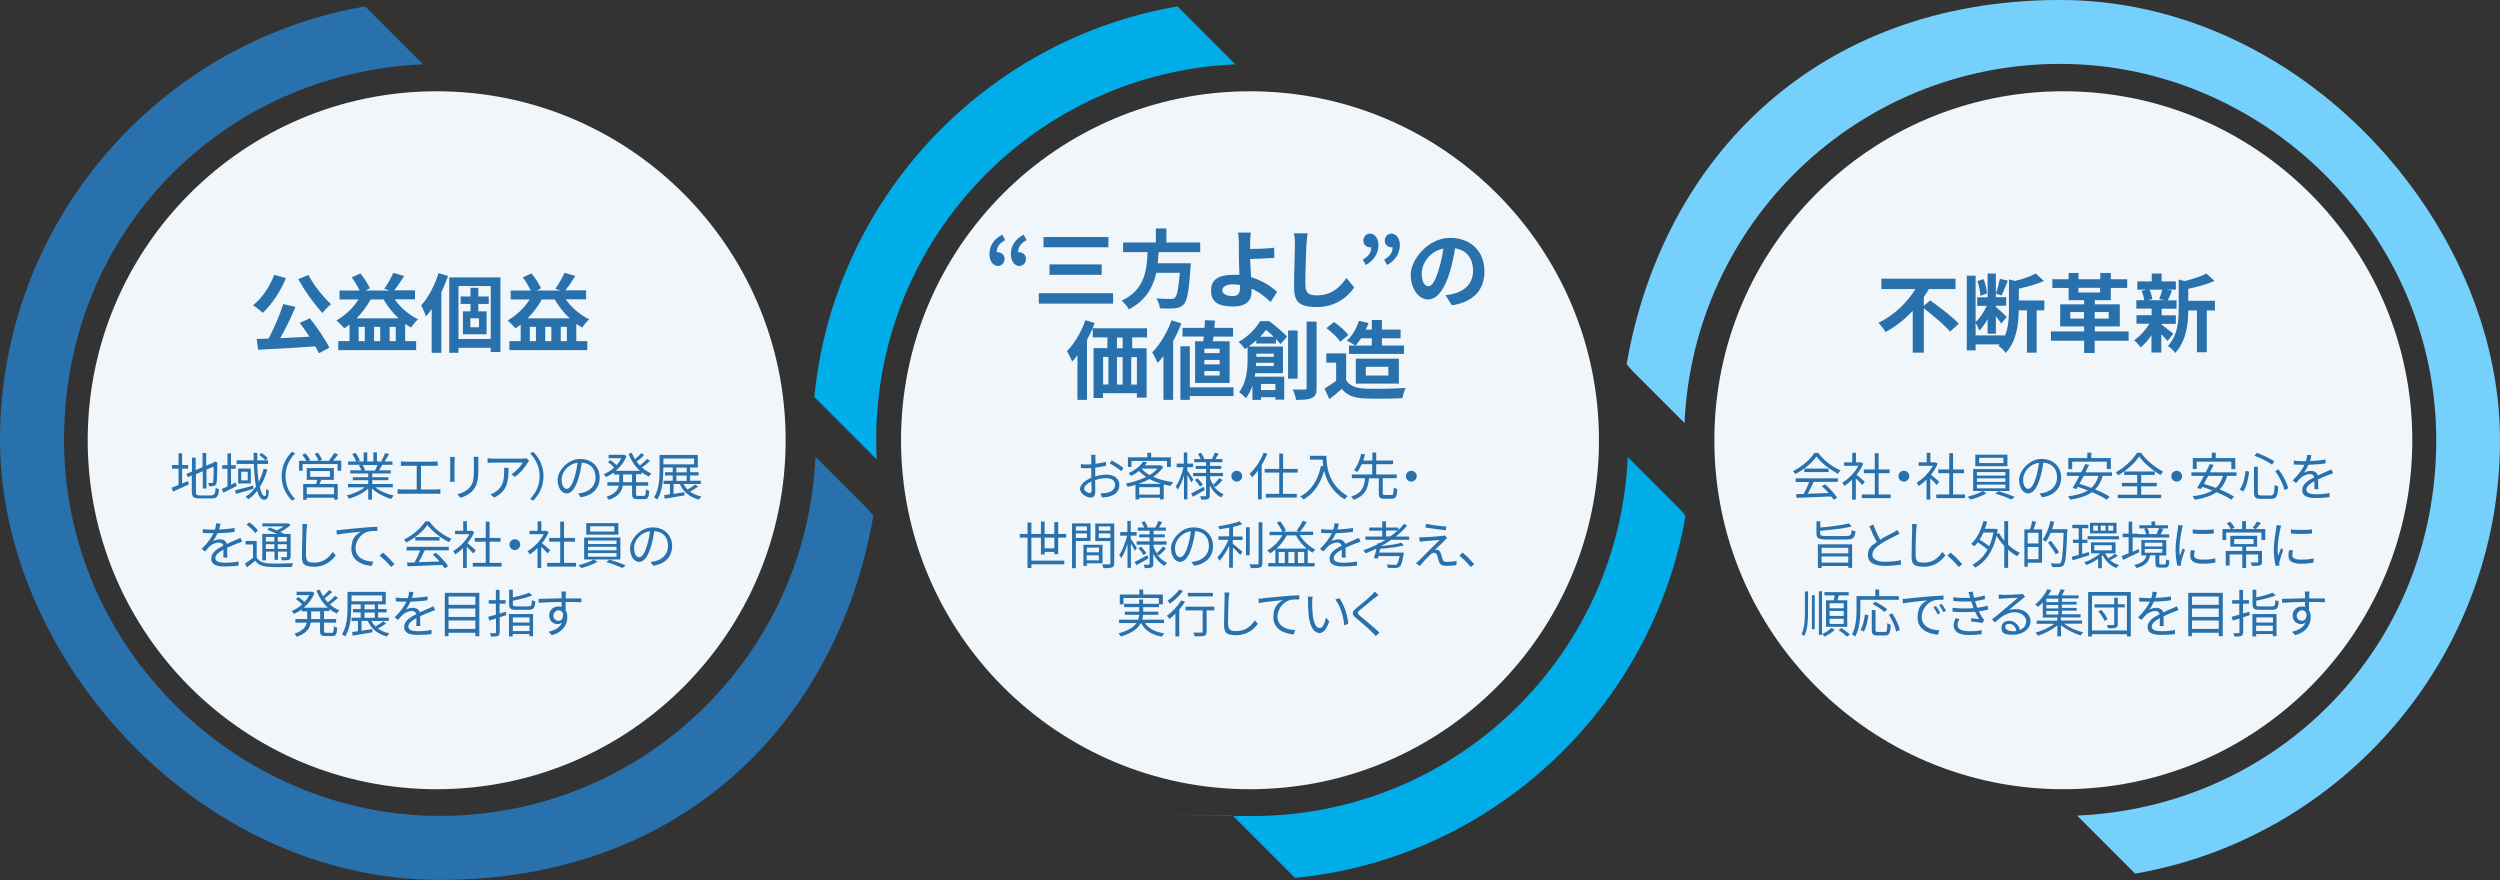 <?xml version="1.0" encoding="UTF-8"?>
<svg xmlns="http://www.w3.org/2000/svg" version="1.1" viewBox="0 0 1753 617.1">
  <rect x="0" y="0" width="1753" height="617.1" fill="#333333" stroke="none"/>
  <defs>
    <style>
      .cls-1 {
        fill: #75d1fc;
      }

      .cls-2 {
        fill: #00ade9;
      }

      .cls-3 {
        fill: #f0f6fa;
      }

      .cls-4 {
        fill: #2971ac;
      }
    </style>
  </defs>
  <!-- Generator: Adobe Illustrator 28.6.0, SVG Export Plug-In . SVG Version: 1.2.0 Build 709)  -->
  <g>
    <g id="_レイヤー_1" data-name="レイヤー_1">
      <g id="_レイヤー_1-2" data-name="_レイヤー_1">
        <path class="cls-4" d="M256,4.5C110.8,29.5,0,156.3,0,308.5s138.4,308.5,308.5,308.5,278.7-110.5,303.9-255.4l-3.8-4.5-36.8-36.8c-6.2,140.3-121.5,251.8-263.4,251.8S44.9,454.4,44.9,308.5,156.3,51.3,296.6,45.1l-40.6-40.6Z"/>
        <path class="cls-2" d="M825.5,4.5c-135.5,23.3-241,135.3-254.5,273.9l43.7,43.7c-.2-4.5-.3-9-.3-13.6,0-141.9,111.4-257.2,251.8-263.4l-40.6-40.7h-.1ZM1141.4,320.4c-6.2,140.3-121.5,251.8-263.4,251.8s-9.1,0-13.6-.3l43.7,43.7c138.3-13.5,250.2-118.7,273.8-253.9l-3.8-4.5h0l-36.8-36.8h.1Z"/>
        <path class="cls-1" d="M1497,612.6c145.2-25,256-151.8,256-304S1614.6,0,1444.5,0s-278.7,110.5-303.9,255.3l3.8,4.5,36.8,36.8c6.2-140.3,121.5-251.8,263.4-251.8s263.7,117.8,263.7,263.7-111.4,257.2-251.8,263.4l40.6,40.6h0Z"/>
      </g>
    </g>
    <g id="_レイヤー_2" data-name="レイヤー_2">
      <circle class="cls-3" cx="306.2" cy="308.7" r="244.7"/>
      <g>
        <path class="cls-4" d="M200.5,195c-3.8,9.4-10.1,18.7-16.3,24.4-1.4-1.5-5-4.2-6.8-5.3,6.2-4.9,11.8-13.1,14.9-21.4l8.2,2.3ZM217.2,223.1c5.2,6.5,10.9,14.9,13.8,20.7l-7.4,3.9c-.6-1.4-1.4-3.1-2.5-4.8-14.4,1-29.5,1.9-40.1,2.3l-1-7.5,8.3-.3c3.8-7.1,8-16.7,10.3-24.2l8.6,2c-3.1,7.4-7,15.4-10.7,21.9,6.5-.3,13.5-.7,20.5-1-2.2-3.4-4.6-6.8-6.8-9.7l7-3.2ZM216.3,192.8c3.5,7,10.3,15.4,15.8,20.5-1.9,1.5-4.6,4.3-6,6.2-5.6-6.1-12.5-15.5-16.9-23.8l7.1-2.9Z"/>
        <path class="cls-4" d="M276.8,210c4.1,5.8,10.2,11,16.4,13.9-1.7,1.3-3.8,4-4.9,5.8-1.4-.8-2.8-1.7-4.2-2.6v12.1h7.7v6.3h-54.6v-6.3h7.9v-11.6c-1.2,1-2.4,1.8-3.7,2.6-1.1-1.4-3.9-4.2-5.5-5.5,6.1-3.4,11.6-8.6,15.5-14.7h-13.3v-6.3h14.1c-1.4-2.8-3.5-6.5-5.6-9.2l6.1-2.8c2.6,3.2,5.3,7.5,6.7,10.4l-3.1,1.6h16.7l-3.6-1.2c2.3-3.1,4.9-7.7,6.4-11.2l7.6,2.2c-2.3,3.7-4.8,7.4-7,10.1h14.6v6.3h-14.3ZM279.5,223.2c-4.1-3.8-7.7-8.3-10.5-13.2h-9.1c-2.7,4.9-6.1,9.4-9.9,13.2h29.5ZM255.8,229.2h-4.3v10h4.3v-10ZM266.6,229.2h-4.3v10h4.3v-10ZM277.5,239.2v-10h-4.3v10h4.3Z"/>
        <path class="cls-4" d="M314.2,193.5c-1.3,3.8-2.9,7.6-4.7,11.4v42.5h-6.8v-30.7c-1.3,1.9-2.6,3.6-4,5.2-.5-1.7-2.3-5.9-3.4-7.7,5-5.5,9.5-14,12.2-22.7l6.6,2ZM350.9,194.4v52.4h-6.8v-2.9h-22.6v3.5h-6.5v-52.9h35.8ZM344.1,237.7v-37.1h-22.6v37.1h22.6ZM335.4,213.1v5.2h5.8v16.1h-16.6v-16.1h5.3v-5.2h-6.9v-5.2h6.9v-6.1h5.5v6.1h7.3v5.2h-7.3ZM335.9,223.2h-6.1v6.3h6.1v-6.3Z"/>
        <path class="cls-4" d="M396.8,210c4.1,5.8,10.2,11,16.4,13.9-1.7,1.3-3.8,4-4.9,5.8-1.4-.8-2.8-1.7-4.2-2.6v12.1h7.7v6.3h-54.6v-6.3h7.9v-11.6c-1.2,1-2.4,1.8-3.7,2.6-1.1-1.4-3.9-4.2-5.5-5.5,6.1-3.4,11.6-8.6,15.5-14.7h-13.3v-6.3h14.1c-1.4-2.8-3.5-6.5-5.6-9.2l6.1-2.8c2.6,3.2,5.3,7.5,6.7,10.4l-3.1,1.6h16.7l-3.6-1.2c2.3-3.1,4.9-7.7,6.4-11.2l7.6,2.2c-2.3,3.7-4.8,7.4-7,10.1h14.6v6.3h-14.3ZM399.5,223.2c-4.1-3.8-7.7-8.3-10.5-13.2h-9.1c-2.7,4.9-6.1,9.4-9.9,13.2h29.5ZM375.8,229.2h-4.3v10h4.3v-10ZM386.6,229.2h-4.3v10h4.3v-10ZM397.5,239.2v-10h-4.3v10h4.3Z"/>
      </g>
      <g>
        <path class="cls-4" d="M127.8,339c1.3-.6,2.7-1.2,4.1-1.7l.5,2.4c-3.8,1.8-7.9,3.6-11.1,5l-1-2.7c1.3-.5,3.1-1.2,4.9-1.9v-11.4h-4.6v-2.6h4.6v-8.2h2.5v8.2h4.2v2.6h-4.2v10.4ZM148.5,347.1c2.1,0,2.4-1,2.7-5.1.6.5,1.7.9,2.4,1-.4,4.9-1.3,6.5-5,6.5h-8.8c-4.1,0-5.3-1-5.3-4.8v-11.3l-2.8,1.2-1-2.3,3.9-1.6v-9.8h2.6v8.7l4.8-2v-10h2.6v8.9l4.8-2,.6-.5.5-.4,1.9.7v.5c-.1,6.7-.2,12.1-.5,13.5-.2,1.5-.9,2.1-1.9,2.4s-2.4.3-3.4.3c-.1-.7-.3-1.7-.6-2.3.9,0,2,0,2.4,0s.9-.1,1.1-.9c.2-.9.3-4.9.3-10.6l-5,2.1v13.2h-2.6v-12.1l-4.8,2.1v12.5c0,1.9.5,2.4,2.8,2.4h8.7Z"/>
        <path class="cls-4" d="M166.1,340.7c-3.3,1.7-6.8,3.5-9.6,4.8l-1-2.6c1.2-.5,2.5-1.1,4-1.8v-12.4h-3.7v-2.5h3.7v-8.3h2.5v8.3h3.3v2.5h-3.3v11.2c1.1-.5,2.2-1.1,3.3-1.6l.7,2.4ZM177.7,342.8c-4.3,1.3-8.8,2.6-12.2,3.5l-.7-2.5c3.2-.7,8-2.1,12.7-3.3l.3,2.3ZM187.5,329.1c-1.3,4.7-3,8.9-5.3,12.4.9,3.9,1.9,6.3,3.3,6.3s1-1.4,1.2-5.1c.5.6,1.3,1.1,1.9,1.4-.4,4.8-1.1,6.3-3.4,6.3s-3.7-2.3-4.9-6.2c-1.8,2.3-3.8,4.2-6.1,5.9-.4-.5-1.4-1.3-2-1.8,2.9-1.8,5.3-4.3,7.3-7.1-.8-4.3-1.3-9.8-1.5-15.9h-12.1v-2.5h12c0-1.7-.1-3.5-.1-5.3h2.6c0,1.8,0,3.6,0,5.3h5.7c-.9-1.1-2.7-2.7-4.3-3.9l1.5-1.3c1.6,1,3.5,2.6,4.4,3.7l-1.6,1.5h1.9v2.5h-7.6c.1,4.8.5,9.1,1,12.6,1.5-2.8,2.6-5.9,3.5-9.2l2.4.5ZM175.9,328.6v10.4h-8.9v-10.4h8.9ZM173.7,330.8h-4.6v6h4.6v-6Z"/>
        <path class="cls-4" d="M204.7,316.8l2.2,1.1c-4.1,4.3-6.7,9.6-6.7,16s2.6,11.7,6.7,16l-2.2,1.1c-4.3-4.4-7.2-10.1-7.2-17.1s2.8-12.7,7.2-17.1Z"/>
        <path class="cls-4" d="M239.3,323.1v7h-2.6v-4.7h-24.5v4.7h-2.5v-7h5.1c-.7-1.3-1.9-2.9-2.9-4.2l2.3-1c1.3,1.4,2.7,3.4,3.3,4.7l-1.1.5h7c-.5-1.4-1.7-3.4-2.7-4.9l2.3-.8c1.1,1.5,2.3,3.7,2.8,5l-1.8.7h6.6c1.3-1.5,2.8-3.8,3.7-5.4l2.8.9c-1.1,1.5-2.3,3.1-3.5,4.4h5.7ZM225.3,336.5c-.4,1-.8,2-1.2,2.9h12.7v10.9h-2.6v-1.3h-19.1v1.4h-2.5v-11h9c.3-.9.6-1.9.8-2.9h-7.3v-8.3h19v8.3h-8.7ZM234.2,341.7h-19.1v4.9h19.1v-4.9ZM217.5,334.4h13.9v-4.1h-13.9v4.1Z"/>
        <path class="cls-4" d="M263.2,341.8c3.3,2.6,8.2,4.7,12.9,5.7-.6.6-1.4,1.6-1.8,2.4-4.8-1.4-10.1-4.1-13.5-7.4v7.8h-2.6v-7.7c-3.5,3.1-8.7,5.7-13.4,7.1-.4-.7-1.2-1.7-1.7-2.3,4.5-1,9.5-3.2,12.7-5.7h-11.8v-2.3h14.2v-2.7h-10.8v-2.1h10.8v-2.6h-12.6v-2.2h7.8c-.3-1.1-1-2.5-1.8-3.6l1.3-.3h-8.8v-2.3h5.7c-.5-1.4-1.8-3.6-2.8-5.2l2.3-.8c1.2,1.6,2.5,3.9,3.1,5.3l-1.8.7h4.4v-6.4h2.5v6.4h4.3v-6.4h2.5v6.4h4.4l-1.3-.4c.9-1.5,2.1-3.9,2.7-5.5l2.7.7c-1,1.8-2.2,3.8-3.2,5.2h5.6v2.3h-7.2c-.7,1.4-1.5,2.8-2.2,3.9h8.2v2.2h-13v2.6h11.3v2.1h-11.3v2.7h14.4v2.3h-12ZM254.2,326.1c.8,1.1,1.5,2.6,1.8,3.6l-1.2.3h8.5-.4c.6-1.2,1.3-2.6,1.8-3.9h-10.6Z"/>
        <path class="cls-4" d="M284,323.7h19.8c1.1,0,2.2-.1,3.1-.2v3.2c-.9-.1-2.1-.1-3.1-.1h-8.6v16.6h10.6c1.1,0,2.1-.1,3-.2v3.3c-1-.1-2.3-.1-3-.1h-23.8c-1,0-2.1,0-3.2.1v-3.3c1.1.1,2.2.2,3.2.2h10.2v-16.6h-8.1c-.7,0-2.1,0-3,.1v-3.2c.9.1,2.3.2,3,.2Z"/>
        <path class="cls-4" d="M318.7,323.1v12c0,.9,0,2.1.1,2.7h-3.3c0-.5.2-1.7.2-2.8v-12c0-.6,0-1.9-.1-2.6h3.3c0,.7-.1,1.7-.1,2.6ZM335.4,323.4v5.8c0,8.6-1.2,11.5-3.8,14.6-2.3,2.8-5.9,4.4-8.6,5.3l-2.3-2.5c3.3-.8,6.4-2.3,8.6-4.8,2.6-3,3-5.9,3-12.7v-5.7c0-1.2,0-2.2-.2-3.1h3.4c0,.9-.1,1.9-.1,3.1Z"/>
        <path class="cls-4" d="M370,324.5c-1.4,2.4-4.9,7.1-9,9.9l-2.4-1.9c3.3-1.9,6.7-5.8,7.9-8.1h-20.5c-1.3,0-2.7,0-4.1.2v-3.3c1.3.2,2.8.3,4.1.3h20.7c.7,0,2-.1,2.5-.2l1.8,1.7c-.3.4-.7.9-1,1.3ZM346.6,348.9l-2.7-2.2c1-.3,2.2-.9,3.2-1.6,5.6-3.4,6.4-8.5,6.4-14.5s0-1.7-.1-2.6h3.2c0,9.8-.9,16.3-10,20.9Z"/>
        <path class="cls-4" d="M373.9,351l-2.2-1.1c4.1-4.3,6.7-9.6,6.7-16s-2.6-11.7-6.7-16l2.2-1.1c4.3,4.4,7.2,10.1,7.2,17.1s-2.8,12.7-7.2,17.1Z"/>
        <path class="cls-4" d="M407.1,348.7l-1.7-2.7c1.2-.1,2.3-.3,3.1-.5,4.6-1,9.1-4.5,9.1-10.7s-3.5-9.9-9.6-10.4c-.5,3.3-1.2,7-2.2,10.4-2.2,7.4-5,11.2-8.4,11.2s-6.4-3.7-6.4-9.6,6.9-14.6,15.7-14.6,13.8,5.9,13.8,13.2-5,12.6-13.5,13.7ZM397.6,342.7c1.7,0,3.6-2.4,5.4-8.5.9-3,1.6-6.4,2-9.7-6.9.9-11.2,6.8-11.2,11.7s2.1,6.6,3.7,6.6Z"/>
        <path class="cls-4" d="M446,332.7v5.4h8.5v2.5h-8.5v5.8c0,1.1.2,1.3,1.4,1.3h4.1c1.1,0,1.3-.7,1.4-4.6.6.5,1.7.9,2.4,1.1-.3,4.6-1,5.8-3.6,5.8h-4.7c-3,0-3.8-.8-3.8-3.7v-5.8h-6.5c-.6,3.9-2.7,7.5-9.8,10-.3-.6-1.2-1.6-1.7-2.1,6-2,8.1-4.9,8.7-7.8h-8v-2.5h8.3v-5.4h-3.8v-1.4c-1.7,1.3-3.6,2.3-5.4,3.2-.4-.6-1.2-1.5-1.7-2,2.5-1,5.1-2.6,7.3-4.7-1.1-1.2-2.8-2.7-4.3-3.8l1.7-1.4c1.4,1,3.2,2.4,4.4,3.5,1.3-1.5,2.4-3.1,3.3-4.8h-8.9v-2.4h10.7c0-.1,1.8.8,1.8.8-1.5,4.2-4.3,7.7-7.5,10.4h16.9c-3.5-3.1-6.2-7.3-8-11.9l2.3-.7c.6,1.6,1.4,3.1,2.3,4.5,1.6-1.3,3.3-3,4.4-4.3l2,1.4c-1.6,1.6-3.6,3.3-5.3,4.5.7,1,1.5,1.9,2.3,2.8,1.8-1.4,3.9-3.3,5.1-4.6l2,1.4c-1.7,1.6-3.8,3.3-5.7,4.6,2,1.8,4.3,3.2,6.7,4.2-.6.5-1.4,1.5-1.8,2.2-1.8-.8-3.6-1.9-5.1-3.1v1.4h-4.1ZM443.2,332.7h-6.3v5.4h6.3v-5.4Z"/>
        <path class="cls-4" d="M489.6,341.1c-1.7,1.3-3.9,2.7-5.8,3.6,2.2,1.6,4.9,2.8,8,3.4-.6.6-1.3,1.5-1.6,2.2-6.5-1.6-11.1-5.4-13.5-10.9h-4.4v6.9c2.4-.4,5-.8,7.6-1.2v2.3c-4.8.8-10,1.7-13.8,2.3l-.4-2.5c1.2-.1,2.6-.4,4.1-.6v-7.2h-4.5v-2.3h6.4v-3.7h-5.4v-2.3h5.4v-3.3h-6.6v1.7c0,6.1-.5,14.9-4.2,20.7-.5-.4-1.7-1.1-2.3-1.4,3.6-5.7,3.9-13.6,3.9-19.3v-10.5h26.8v8.8h-5.4v3.3h6v2.3h-6v3.7h7.5v2.3h-12.2c.8,1.4,1.7,2.7,2.9,3.9,1.8-1,4-2.5,5.4-3.6l2,1.4ZM465.2,325.6h21.5v-4.1h-21.5v4.1ZM474.3,331.2h7.2v-3.3h-7.2v3.3ZM474.3,337.2h7.2v-3.7h-7.2v3.7Z"/>
        <path class="cls-4" d="M153.5,371.3c3.7-.2,7.6-.5,11-1.1v2.7c-3.6.6-8.1.9-12,1-.8,1.9-2,4-3.2,5.6,1.4-.9,3.5-1.3,5-1.3,2.3,0,4.2,1.2,4.8,3.2,2.4-1.2,4.6-2.1,6.5-2.9,1.1-.5,1.9-.9,3-1.4l1.2,2.7c-.9.3-2.2.8-3.2,1.2-2,.8-4.6,1.8-7.3,3.1,0,2.1,0,5.1.1,6.9h-2.8c0-1.4.1-3.7.1-5.6-3.3,1.8-5.7,3.7-5.7,6s2.8,3.2,6.5,3.2,6.7-.3,9.8-.9v2.9c-2.8.4-6.8.6-9.9.6-5.1,0-9.3-1.1-9.3-5.5s4.3-6.9,8.5-9.1c-.4-1.5-1.7-2.2-3.3-2.2s-4.6,1.1-6.2,2.6c-1,1-2.1,2.3-3.3,3.7l-2.4-1.8c4.5-4.4,6.9-8.1,8.3-11h-1.6c-1.5,0-3.9,0-5.9-.2v-2.7c1.9.3,4.4.4,6.1.4s1.6,0,2.4,0c.5-1.5.8-3.2.9-4.5l3,.3c-.2,1.1-.5,2.5-1,4.2Z"/>
        <path class="cls-4" d="M180.1,391.1c1.7,2.7,4.8,3.9,9,4,3.9.2,12.1,0,16.4-.2-.3.6-.7,1.8-.8,2.6-4,.2-11.6.3-15.6,0-4.7-.2-8-1.4-10.2-4.3-1.8,1.6-3.7,3.1-5.8,4.6l-1.3-2.6c1.7-1.1,3.8-2.6,5.6-4.1v-9.3h-5.2v-2.5h7.8v11.6ZM178.9,373.9c-1.1-1.8-3.7-4.3-6-6l1.9-1.7c2.3,1.6,4.9,4,6.1,5.8l-2,1.8ZM186.4,392.9h-2.5v-18.5h10.3c-2.1-1-4.7-2.2-6.8-3l1.7-1.5c1.5.5,3.3,1.3,5,2,1.7-.8,3.5-1.8,4.9-2.8h-15v-2.1h18.1c0-.1,1.7,1.1,1.7,1.1-1.9,1.8-4.6,3.6-7.3,4.9,1,.5,2,1,2.8,1.4h4.5v15.8c0,1.3-.3,1.9-1.2,2.3-.9.4-2.4.4-4.9.4-.1-.6-.4-1.6-.8-2.2,1.7,0,3.2,0,3.7,0s.6-.1.6-.6v-3.3h-6.3v5.8h-2.4v-5.8h-6v6ZM186.4,376.5v3.2h6v-3.2h-6ZM192.4,384.9v-3.3h-6v3.3h6ZM201.1,376.5h-6.3v3.2h6.3v-3.2ZM201.1,384.9v-3.3h-6.3v3.3h6.3Z"/>
        <path class="cls-4" d="M214.9,371.2c-.2,4.1-.4,12.6-.4,17.9s2.5,5.4,5.9,5.4c6.6,0,10.3-3.7,12.9-7.5l2.1,2.4c-2.5,3.4-7.1,8-15,8s-8.7-2.2-8.7-8,.4-14.4.4-18.2,0-2.6-.3-3.7h3.6c-.2,1.2-.3,2.5-.3,3.7Z"/>
        <path class="cls-4" d="M239.1,371.5c2.3-.3,9.1-.9,15.8-1.5,3.9-.4,7.3-.5,9.7-.6v2.9c-2.1,0-5.2,0-7.1.6-5.1,1.7-8.2,7.1-8.2,11.4,0,7.1,6.6,9.3,12.4,9.5l-1,3c-6.7-.3-14.3-3.8-14.3-11.8s3.4-10.2,6.7-12.2c-3.9.4-13,1.3-16.9,2.1l-.3-3.1c1.4,0,2.5-.1,3.2-.2Z"/>
        <path class="cls-4" d="M266.2,389.6l2.3-2.1c2.6,2.1,5.8,5.4,8.1,8l-2.4,2.1c-2.3-2.8-5.4-5.9-8-8Z"/>
        <path class="cls-4" d="M300.9,365.5c3.8,5.3,10,10,15.7,12.3-.6.6-1.3,1.6-1.7,2.4-5.5-2.7-11.8-7.5-15.2-12.1-2.9,4.3-8.7,9.3-14.9,12.3-.3-.6-1-1.6-1.5-2.1,6.2-3,12.1-8.1,14.9-12.7h2.7ZM285.1,383.4h29.6v2.5h-16.9c-1.3,2.7-2.8,5.8-4.2,8.3,4.5-.1,9.5-.3,14.6-.5-1.5-1.7-3.2-3.5-4.8-4.9l2.3-1.2c3.3,2.8,6.8,6.7,8.5,9.4l-2.4,1.5c-.4-.7-1-1.5-1.7-2.4-8.8.4-18.1.8-24.3,1l-.4-2.6c1.5,0,3.3,0,5.3-.1,1.4-2.5,2.9-5.8,3.9-8.4h-9.5v-2.5ZM308.2,376.6v2.4h-17v-2.4h17Z"/>
        <path class="cls-4" d="M331.8,388c-.9-1-2.9-3.1-4.5-4.6v14.9h-2.6v-14c-1.8,1.8-3.7,3.3-5.5,4.5-.3-.7-1-1.9-1.4-2.4,4.3-2.5,8.8-7,11.3-11.8h-10v-2.4h5.7v-6.7h2.6v6.7h3.6c0-.1,1.5.9,1.5.9-1.1,2.8-2.8,5.4-4.7,7.8,1.7,1.3,4.9,4.1,5.8,4.9l-1.7,2.2ZM351.7,394.7v2.6h-20.2v-2.6h9.1v-14.9h-7.7v-2.6h7.7v-11.4h2.7v11.4h7.7v2.6h-7.7v14.9h8.4Z"/>
        <path class="cls-4" d="M364.8,381.9c0,2.1-1.7,3.8-3.8,3.8s-3.8-1.7-3.8-3.8,1.7-3.8,3.8-3.8,3.8,1.7,3.8,3.8Z"/>
        <path class="cls-4" d="M384,388c-.9-1-2.9-3.1-4.5-4.6v14.9h-2.6v-14c-1.8,1.8-3.7,3.3-5.5,4.5-.3-.7-1-1.9-1.4-2.4,4.3-2.5,8.8-7,11.3-11.8h-10v-2.4h5.7v-6.7h2.6v6.7h3.6c0-.1,1.5.9,1.5.9-1.1,2.8-2.8,5.4-4.7,7.8,1.7,1.3,4.9,4.1,5.8,4.9l-1.7,2.2ZM403.9,394.7v2.6h-20.2v-2.6h9.1v-14.9h-7.7v-2.6h7.7v-11.4h2.7v11.4h7.7v2.6h-7.7v14.9h8.4Z"/>
        <path class="cls-4" d="M416.5,392.4l2.4,1.5c-2.9,1.8-7.5,3.5-11.2,4.4-.5-.5-1.3-1.4-2-2,3.7-.9,8.4-2.5,10.6-4h-6.7v-15.4h25.4v15.4h-18.5ZM433.6,374.9h-22.5v-8.1h22.5v8.1ZM412.3,381.5h20v-2.5h-20v2.5ZM412.3,385.9h20v-2.5h-20v2.5ZM412.3,390.4h20v-2.6h-20v2.6ZM430.8,369h-17v3.7h17v-3.7ZM427.4,392.4c3.7,1.1,8.5,2.8,11.3,4l-2.3,1.9c-2.7-1.3-7.5-3.1-11.3-4.2l2.3-1.7Z"/>
        <path class="cls-4" d="M457.9,396.7l-1.7-2.7c1.2-.1,2.3-.3,3.1-.5,4.6-1,9.1-4.5,9.1-10.7s-3.5-9.9-9.6-10.4c-.5,3.3-1.2,7-2.2,10.4-2.2,7.4-5,11.2-8.4,11.2s-6.4-3.7-6.4-9.6,6.9-14.6,15.7-14.6,13.8,5.9,13.8,13.2-5,12.6-13.5,13.7ZM448.4,390.7c1.7,0,3.6-2.4,5.4-8.5.9-3,1.6-6.4,2-9.7-6.9.9-11.2,6.8-11.2,11.7s2.1,6.6,3.7,6.6Z"/>
        <path class="cls-4" d="M227.2,428.7v5.4h8.5v2.5h-8.5v5.8c0,1.1.2,1.3,1.4,1.3h4.1c1.1,0,1.3-.7,1.4-4.6.6.5,1.7.9,2.4,1.1-.3,4.6-1,5.8-3.6,5.8h-4.7c-3,0-3.8-.8-3.8-3.7v-5.8h-6.5c-.6,3.9-2.7,7.5-9.8,10-.3-.6-1.2-1.6-1.7-2.1,6-2,8.1-4.9,8.7-7.8h-8v-2.5h8.3v-5.4h-3.8v-1.4c-1.7,1.3-3.6,2.3-5.4,3.2-.4-.6-1.2-1.5-1.7-2,2.5-1,5.1-2.6,7.3-4.7-1.1-1.2-2.8-2.7-4.3-3.8l1.7-1.4c1.4,1,3.2,2.4,4.4,3.5,1.3-1.5,2.4-3.1,3.3-4.8h-8.9v-2.4h10.7c0-.1,1.8.8,1.8.8-1.5,4.2-4.3,7.7-7.5,10.4h16.9c-3.5-3.1-6.2-7.3-8-11.9l2.3-.7c.6,1.6,1.4,3.1,2.3,4.5,1.6-1.3,3.3-3,4.4-4.3l2,1.4c-1.6,1.6-3.6,3.3-5.3,4.5.7,1,1.5,1.9,2.3,2.8,1.8-1.4,3.9-3.3,5.1-4.6l2,1.4c-1.7,1.6-3.8,3.3-5.7,4.6,2,1.8,4.3,3.2,6.7,4.2-.6.5-1.4,1.5-1.8,2.2-1.8-.8-3.6-1.9-5.1-3.1v1.4h-4.1ZM224.5,428.7h-6.3v5.4h6.3v-5.4Z"/>
        <path class="cls-4" d="M270.8,437.1c-1.7,1.3-3.9,2.7-5.8,3.6,2.2,1.6,4.9,2.8,8,3.4-.6.6-1.3,1.5-1.6,2.2-6.5-1.6-11.1-5.4-13.5-10.9h-4.4v6.9c2.4-.4,5-.8,7.6-1.2v2.3c-4.8.8-10,1.7-13.8,2.3l-.4-2.5c1.2-.1,2.6-.4,4.1-.6v-7.2h-4.5v-2.3h6.4v-3.7h-5.4v-2.3h5.4v-3.3h-6.6v1.7c0,6.1-.5,14.9-4.2,20.7-.5-.4-1.7-1.1-2.3-1.4,3.6-5.7,3.9-13.6,3.9-19.3v-10.5h26.8v8.8h-5.4v3.3h6v2.3h-6v3.7h7.5v2.3h-12.2c.8,1.4,1.7,2.7,2.9,3.9,1.8-1,4-2.5,5.4-3.6l2,1.4ZM246.5,421.6h21.5v-4.1h-21.5v4.1ZM255.6,427.2h7.2v-3.3h-7.2v3.3ZM255.6,433.2h7.2v-3.7h-7.2v3.7Z"/>
        <path class="cls-4" d="M288.8,419.3c3.7-.2,7.6-.5,11-1.1v2.7c-3.6.6-8.1.9-12,1-.8,1.9-2,4-3.2,5.6,1.4-.9,3.5-1.3,5-1.3,2.3,0,4.2,1.2,4.8,3.2,2.4-1.2,4.6-2.1,6.5-2.9,1.1-.5,1.9-.9,3-1.4l1.2,2.7c-.9.3-2.2.8-3.2,1.2-2,.8-4.6,1.8-7.3,3.1,0,2.1,0,5.1.1,6.9h-2.8c0-1.4.1-3.7.1-5.6-3.3,1.8-5.7,3.7-5.7,6s2.8,3.2,6.5,3.2,6.7-.3,9.8-.9v2.9c-2.8.4-6.8.6-9.9.6-5.1,0-9.3-1.1-9.3-5.5s4.3-6.9,8.5-9.1c-.4-1.5-1.7-2.2-3.3-2.2s-4.6,1.1-6.2,2.6c-1,1-2.1,2.3-3.3,3.7l-2.4-1.8c4.5-4.4,6.9-8.1,8.3-11h-1.6c-1.5,0-3.9,0-5.9-.2v-2.7c1.9.3,4.4.4,6.1.4s1.6,0,2.4,0c.5-1.5.8-3.2.9-4.5l3,.3c-.2,1.1-.5,2.5-1,4.2Z"/>
        <path class="cls-4" d="M336.1,415.7v30.4h-2.8v-2.4h-18.8v2.4h-2.6v-30.4h24.2ZM314.5,418.3v5.8h18.8v-5.8h-18.8ZM314.5,426.7v5.9h18.8v-5.9h-18.8ZM333.3,441v-5.9h-18.8v5.9h18.8Z"/>
        <path class="cls-4" d="M355.2,431.3l-4.8,1.5v10.4c0,1.5-.4,2.2-1.3,2.7-.9.4-2.3.5-4.8.5-.1-.7-.5-1.8-.8-2.4,1.6,0,3.1,0,3.6,0,.5,0,.7-.1.7-.7v-9.6c-1.7.5-3.3,1-4.7,1.4l-.8-2.6c1.5-.4,3.4-.9,5.4-1.5v-7.7h-5v-2.5h5v-7.2h2.6v7.2h4.2v2.5h-4.2v6.9c1.4-.4,3-.8,4.4-1.3l.3,2.5ZM370.5,425.2c2,0,2.3-.6,2.5-4.5.6.5,1.7.9,2.4,1-.4,4.7-1.2,5.9-4.8,5.9h-8.4c-4.1,0-5.2-.8-5.2-3.9v-10.2h2.6v5.4c4.2-.9,8.8-2.2,11.5-3.3l2.1,2c-3.6,1.4-8.9,2.7-13.6,3.6v2.6c0,1.2.4,1.4,2.7,1.4h8.1ZM357,430.6h16.8v15.5h-2.6v-1.5h-11.7v1.7h-2.6v-15.7ZM359.6,432.9v3.6h11.7v-3.6h-11.7ZM371.3,442.5v-3.8h-11.7v3.8h11.7Z"/>
        <path class="cls-4" d="M396.7,417.3c0,.5,0,1.4,0,2.3h.5c4.4,0,8.8,0,10.5,0v2.7c-2.1-.1-5.3-.2-10.6-.2h-.5c0,2.1,0,4.3,0,5.9.8,1.2,1.2,2.8,1.2,4.6,0,4.9-2.4,10.3-10.8,12.8l-2.4-2.4c4.8-1.1,8.1-3.1,9.5-6.4-.9.6-1.9,1-3.1,1-3,0-5.9-2.1-5.9-6s2.9-6.3,6.3-6.3,1.7.1,2.4.4c0-1.1,0-2.4,0-3.6-5.5,0-11.6.3-16.1.6v-2.8c3.9,0,10.7-.3,16.1-.4,0-1,0-1.9,0-2.4,0-.9-.2-2-.2-2.3h3.3c0,.4-.1,1.8-.2,2.3ZM391.6,435.3c2.1,0,3.5-1.7,3.2-5.1-.6-1.6-1.8-2.3-3.2-2.3s-3.6,1.5-3.6,3.8,1.7,3.6,3.7,3.6Z"/>
      </g>
      <circle class="cls-3" cx="876.5" cy="308.7" r="244.7"/>
      <g>
        <path class="cls-4" d="M693.8,178.4c0-6.1,3-10.7,9-13.9l2,3.9c-3.9,2.1-5.9,4.7-5.9,8.5.2,0,.4,0,.7,0,2.6,0,4.8,1.7,4.8,4.6s-2,5-4.8,5-5.8-3-5.8-8.2ZM708.8,178.4c0-6.1,3-10.7,9-13.9l2,3.9c-3.9,2.1-5.9,4.7-5.9,8.5.2,0,.4,0,.7,0,2.6,0,4.8,1.7,4.8,4.6s-2,5-4.8,5-5.8-3-5.8-8.2Z"/>
        <path class="cls-4" d="M780.5,205.6v7.3h-52.1v-7.3h52.1ZM777.2,166.2v7.2h-45.5v-7.2h45.5ZM772.5,185.4v7.3h-36.6v-7.3h36.6Z"/>
        <path class="cls-4" d="M812.5,176.8c-.2,2.6-.4,5.2-.7,7.8h23.2s0,2.2-.2,3.1c-1.1,16.3-2.3,23-4.7,25.7-1.8,1.9-3.7,2.5-6.5,2.8-2.2.2-6.2.2-10.3,0-.1-2-1.2-5-2.5-7,4.1.4,8.3.4,10.1.4s2.2-.1,2.9-.8c1.6-1.3,2.6-6.5,3.5-17.5h-16.5c-2.3,10.1-7.3,19.5-19.3,25.6-1-2-3.2-4.5-5-6.1,16.2-7.5,17.6-21.2,18.2-34h-17.2v-6.8h23v-9.8h7.4v9.8h23.7v6.8h-29Z"/>
        <path class="cls-4" d="M876.6,170.2c0,1.4,0,2.8,0,4.4,4.8,0,11.8-.3,16.8-.9l.2,7.1c-5,.4-12.1.7-17,.8.1,3.6.4,8.4.7,12.8,7.6,2.2,14.1,6.4,18.2,10.3l-4.6,7.1c-3.4-3.4-7.9-7-13.3-9.4,0,.8,0,1.5,0,2.1,0,5.3-2.7,10.4-12.8,10.4s-15.6-2.8-15.6-11,5.3-11.2,16.4-11.2,2.4,0,3.5.2c-.2-4.7-.4-9.8-.4-13s0-7.2,0-9.8c-.1-2.9-.3-5.5-.7-7h9.1c-.3,1.7-.5,4.7-.5,7ZM864.3,207.6c3.8,0,5.2-1.7,5.2-5.7s0-1.3,0-2.1c-1.6-.2-3.2-.4-4.9-.4-4.7,0-7.5,1.6-7.5,4.2s3.1,4,7.3,4Z"/>
        <path class="cls-4" d="M916,171.7c-.2,6.5-.7,19.9-.7,27.4s3.6,8,8.3,8c9.9,0,16.2-5.7,20.5-12.2l5.5,6.6c-3.8,5.8-12.4,13.8-26,13.8s-16.2-4.3-16.2-14.6.6-23.8.6-29-.2-5.7-.8-8.1h9.7c-.4,2.6-.7,5.7-.8,8.1Z"/>
        <path class="cls-4" d="M955.6,182c3.9-2.2,5.9-4.7,5.9-8.6-.2,0-.4,0-.7,0-2.6,0-4.8-1.7-4.8-4.6s2-5,4.8-5,5.8,3,5.8,8.1-3,10.9-9,13.9l-2-3.8ZM970.6,182c3.9-2.2,5.9-4.7,5.9-8.6-.2,0-.4,0-.7,0-2.6,0-4.8-1.7-4.8-4.6s2-5,4.8-5,5.8,3,5.8,8.1-3,10.9-9,13.9l-2-3.8Z"/>
        <path class="cls-4" d="M1018.1,214.1l-4.5-7.1c2.3-.2,4-.6,5.6-1,7.7-1.8,13.7-7.3,13.7-16.1s-4.5-14.5-12.6-15.8c-.8,5.1-1.9,10.6-3.6,16.3-3.6,12.1-8.8,19.6-15.3,19.6s-12.2-7.3-12.2-17.5,12-25.7,27.5-25.7,24.2,10.3,24.2,23.4-7.7,21.6-22.9,23.9ZM1001.6,200.7c2.5,0,4.9-3.8,7.3-11.9,1.4-4.4,2.5-9.5,3.2-14.5-9.9,2-15.2,10.8-15.2,17.4s2.4,9,4.7,9Z"/>
        <path class="cls-4" d="M767.6,226.6c-1.5,4-3.4,8-5.4,11.8v42h-6.7v-31.3c-1.2,1.6-2.4,3.1-3.7,4.4-.7-1.7-2.5-5.5-3.7-7.2,5.2-5.2,10.1-13.5,13-21.8l6.4,2ZM793.9,236.7v7.5h10.1v34.6h-6.8v-3.1h-23.8v3.4h-6.6v-35h9.7v-7.5h-10.3v-6.4h38.1v6.4h-10.4ZM773.5,269.6h3.7v-19.3h-3.7v19.3ZM783.2,250.4v19.3h4v-19.3h-4ZM787.2,236.7h-4v7.5h4v-7.5ZM797.2,250.4h-4v19.3h4v-19.3Z"/>
        <path class="cls-4" d="M828.4,226.8c-1.6,4.1-3.5,8.3-5.8,12.4v41.2h-6.8v-30.7c-1.3,1.7-2.7,3.4-4.1,4.8-.7-1.7-2.6-5.7-3.8-7.4,5.4-5.4,10.6-13.9,13.6-22.5l6.8,2.2ZM864.9,277.7h-30.6v2.7h-6.6v-37.6h6.6v28.8h30.6v6.1ZM843.7,239.3c.1-1,.2-2.2.4-3.3h-14.9v-6.1h15.4c.1-1.9.2-3.7.3-5.4l7.1.3c-.1,1.6-.3,3.4-.5,5.1h13.1v6.1h-13.7c-.2,1.1-.3,2.3-.5,3.3h11.8v29.2h-24.2v-29.2h5.8ZM855.2,244.5h-10.7v3.1h10.7v-3.1ZM855.2,252.4h-10.7v3.1h10.7v-3.1ZM855.2,260.2h-10.7v3.1h10.7v-3.1Z"/>
        <path class="cls-4" d="M880.9,240.9v-2.3c-1.6,1.5-3.4,2.9-5.3,4.4h24v18.7h-19.4c-.1.8-.2,1.6-.4,2.4h20.7v16.1h-6.2v-1.7h-10.1v1.9h-6v-9.9c-1.1,3.2-2.6,6.2-4.6,8.8-.9-1.2-3.4-3.5-4.7-4.3,5.3-6.9,5.9-16.5,5.9-23.3v-8.2c-.7.4-1.3.9-2,1.3-.8-1.6-2.9-4-4.3-5,7.1-4.1,12.2-9.7,15.1-14.6h6.4c4.2,3.2,9.7,7.7,12.5,10.8l-4.6,5.3c-.8-1-1.9-2.2-3.2-3.5v3.1h-13.9ZM893.2,256.7v-2.3h-12.4c0,.7,0,1.5-.1,2.3h12.5ZM880.9,248v2.2h12.3v-2.2h-12.3ZM893.1,236.1c-1.7-1.7-3.6-3.4-5.3-4.8-1.3,1.6-2.6,3.2-4.2,4.8h9.5ZM884.2,269.2v4.3h10.1v-4.3h-10.1ZM909.9,265.5h-6.7v-33.8h6.7v33.8ZM923.2,225.7v46.3c0,4-.8,5.9-3.2,7-2.3,1.2-6,1.4-11.2,1.4-.3-2-1.3-5.2-2.3-7.3,3.6.1,7.1.1,8.2.1s1.5-.4,1.5-1.4v-46.3h7Z"/>
        <path class="cls-4" d="M943.9,266.6c2.5,4,7,5.6,13.2,5.9,7,.3,20.5.1,28.5-.5-.8,1.7-1.9,5.2-2.2,7.2-7.2.4-19.3.5-26.4.2-7.4-.3-12.3-2-16.2-6.7-2.6,2.3-5.3,4.7-8.6,7.2l-3.5-7.4c2.6-1.5,5.6-3.5,8.2-5.5v-12.7h-6.9v-6.5h13.9v18.8ZM939.8,239.6c-1.9-2.9-6.1-6.8-9.7-9.5l5.3-4.3c3.6,2.5,8,6.2,10,9.1l-5.6,4.7ZM950.3,242.3c-1.4-1.1-4.3-2.6-5.9-3.4,3.7-3.3,6.8-8.6,8.5-13.9l6.7,1.5c-.5,1.6-1.1,3.1-1.9,4.6h4.2v-6.7h7.1v6.7h13.1v6.1h-13.1v5.1h15.5v5.9h-38.6v-5.9h4.4ZM954.4,237.2c-1.3,1.9-2.6,3.7-4,5.1h11.5v-5.1h-7.5ZM950.7,269v-17.5h30.2v17.5h-30.2ZM957.7,263.3h15.8v-6.1h-15.8v6.1Z"/>
      </g>
      <g>
        <path class="cls-4" d="M768.2,321.3c0,.9-.1,2.3-.1,3.9,2.6-.3,5.4-.8,7.4-1.4v2.8c-2.1.5-4.9,1-7.5,1.3,0,1.7,0,3.4,0,4.9v1.3c2.7-.9,5.5-1.3,7.9-1.3,5.3,0,9,2.8,9,7.2s-2.7,7.1-7.7,8.3c-1.6.4-3.2.4-4.5.5l-1-2.9c1.3,0,2.9,0,4.2-.3,3.2-.6,6-2.3,6-5.6s-2.8-4.7-6.2-4.7-5.3.5-7.8,1.4c0,3.1.1,6.3.1,7.8,0,3.3-1.2,4.4-3.2,4.4-2.8,0-7.5-2.8-7.5-6s3.7-6.1,7.9-7.9v-2.1c0-1.4,0-3.1,0-4.7-1,0-1.9.1-2.7.1-2.1,0-3.4,0-4.6-.2v-2.7c1.9.3,3.2.3,4.5.3s1.8,0,2.8-.1c0-1.9,0-3.5,0-4.1s0-1.9-.2-2.6h3.2c-.1.6-.2,1.7-.3,2.5ZM764.1,345.7c.8,0,1.3-.6,1.3-1.8s0-3.7-.1-6.4c-3,1.4-5.1,3.5-5.1,5.1s2.5,3.1,3.9,3.1ZM787.8,328.1l-1.5,2.3c-1.8-1.7-5.8-4.2-8.1-5.4l1.3-2.2c2.6,1.4,6.5,3.8,8.2,5.3Z"/>
        <path class="cls-4" d="M815.7,327.4c-1.7,2.7-4.2,5-7.1,6.9,4,1.9,8.9,3.1,14,3.8-.6.6-1.3,1.8-1.7,2.6-1.7-.3-3.3-.6-4.9-1v10.5h-2.7v-1.2h-14.5v1.2h-2.6v-10.2c-1.8.6-3.7,1-5.5,1.4-.3-.7-.8-1.8-1.3-2.3,4.8-.9,9.9-2.5,14.2-4.7-1.8-1.2-3.5-2.6-4.9-4.2-1.6,1.3-3.5,2.5-5.6,3.5-.4-.6-1.2-1.5-1.8-1.9,4.9-2.2,8.4-5.3,10.2-8.1l2.9.5c-.5.7-1,1.4-1.7,2.1h11.1c0-.1,1.8,1,1.8,1ZM793.5,327.4h-2.6v-6.7h13.6v-3.2h2.7v3.2h13.8v6.7h-2.7v-4.2h-24.9v4.2ZM814.5,339.3c-3.1-.9-5.9-2-8.5-3.4-2.4,1.3-4.9,2.4-7.6,3.4h16ZM813.3,346.8v-5.2h-14.5v5.2h14.5ZM800.6,328.7c1.4,1.7,3.3,3.1,5.5,4.4,2.2-1.3,4-2.8,5.5-4.5h-10.9Z"/>
        <path class="cls-4" d="M835.4,338.3c-.5-1.2-1.8-3.4-2.8-5.2v17.1h-2.4v-16.8c-1.2,3.9-2.7,7.7-4.4,10-.3-.7-.9-1.7-1.4-2.3,2.2-3,4.4-8.6,5.5-13.5h-4.8v-2.5h5v-7.8h2.4v7.8h4.1v2.5h-4.1v2.3c1,1.3,3.7,5.4,4.3,6.4l-1.5,2ZM844.9,343.5c-2.9,1.7-5.9,3.5-8.4,4.8l-1.3-2.2c2.3-1.2,5.7-3,8.9-4.8l.7,2.2ZM850.9,340.6c1.8,2.7,4.2,4.8,7.1,6-.5.5-1.3,1.5-1.7,2.2-3.4-1.7-6-4.7-8-8.4v6.9c0,1.4-.3,2.2-1.2,2.6-.9.4-2.6.5-4.8.5-.1-.7-.4-1.8-.8-2.4,1.6,0,3.1,0,3.6,0,.5,0,.6-.1.6-.6v-13.5h-9.1v-2.3h9.1v-2.8h-7.3v-2.1h7.3v-2.6h-8.3v-2.2h4.5c-.4-1.1-1.2-2.6-1.8-3.7l2.1-.7c.9,1.3,1.8,3,2.2,4.1l-.6.3h6.3-.3c.7-1.3,1.6-3.3,2.1-4.6l2.6.8c-.8,1.3-1.5,2.7-2.2,3.8h4.8v2.2h-8.6v2.6h7.8v2.1h-7.8v2.8h9.1v2.3h-9.1v1.4c.5,1.7,1.3,3.2,2.2,4.7,1.4-1.3,3.3-3.3,4.4-4.8l2.1,1.4c-1.5,1.8-3.4,3.6-4.9,4.9l-1.2-.9ZM839.7,335.3c1.4,1.4,3,3.3,3.7,4.6l-1.9,1.4c-.7-1.3-2.2-3.3-3.6-4.8l1.8-1.2Z"/>
        <path class="cls-4" d="M871,333.9c0,2.1-1.7,3.8-3.8,3.8s-3.8-1.7-3.8-3.8,1.7-3.8,3.8-3.8,3.8,1.7,3.8,3.8Z"/>
        <path class="cls-4" d="M888.6,318.3c-1.1,2.6-2.4,5.3-3.9,7.7v24.2h-2.6v-20.3c-1.3,1.8-2.7,3.5-4.2,4.8-.3-.6-1.1-2-1.6-2.6,3.9-3.5,7.6-9,9.8-14.7l2.6.8ZM899.6,331.4v14.9h9.7v2.6h-21.7v-2.6h9.4v-14.9h-10.2v-2.6h10.2v-10.8h2.7v10.8h10.3v2.6h-10.3Z"/>
        <path class="cls-4" d="M930.1,319.6c0,6.4.8,19.9,14.9,28.3-.6.4-1.7,1.6-2.2,2.2-8.9-5.4-12.7-13.2-14.3-20-2.7,9.3-7.2,15.9-14.4,20.1-.5-.5-1.7-1.7-2.4-2.1,8-4.1,12.4-11.4,14.6-21.5l1.6.3c-.3-1.7-.4-3.2-.5-4.6h-8.9v-2.7h11.4Z"/>
        <path class="cls-4" d="M975.6,347.2c1.3,0,1.5-.8,1.7-5.4.6.5,1.7.9,2.5,1.1-.3,5.4-1.1,6.8-3.9,6.8h-5.1c-3.2,0-4-.9-4-3.8v-10.5h-6.8c-.7,7-2.7,12.3-10.9,15.1-.3-.7-1.1-1.8-1.7-2.3,7.6-2.3,9.2-6.9,9.8-12.9h-9.3v-2.6h14.3v-7.2h-7.4c-.9,2.1-1.9,4-3.1,5.5-.6-.4-1.7-1-2.3-1.3,2.5-3,4.3-7.8,5.1-11.5l2.7.5c-.4,1.4-.8,2.8-1.3,4.2h6.4v-5.6h2.7v5.6h11.8v2.6h-11.8v7.2h14.4v2.6h-9.8v10.5c0,1.1.3,1.3,1.6,1.3h4.6Z"/>
        <path class="cls-4" d="M993.4,333.9c0,2.1-1.7,3.8-3.8,3.8s-3.8-1.7-3.8-3.8,1.7-3.8,3.8-3.8,3.8,1.7,3.8,3.8Z"/>
        <path class="cls-4" d="M739.3,388.6v-1.6h-6.8v1.8h-2.6v-11.8h-6.7v16.1h23.1v2.6h-23.1v2.6h-2.7v-21.3h-5.4v-2.6h5.4v-8h2.7v8h6.7v-8.7h2.6v8.7h6.8v-8.3h2.7v8.3h5.6v2.6h-5.6v11.6h-2.7ZM739.3,384.5v-7.5h-6.8v7.5h6.8Z"/>
        <path class="cls-4" d="M754.4,379.3v19.1h-2.7v-31.4h13v12.3h-10.3ZM754.4,369.1v3h7.8v-3h-7.8ZM762.2,377.2v-3.2h-7.8v3.2h7.8ZM762.1,395v1.8h-2.4v-14.8h13.4v13h-10.9ZM762.1,384v3.3h8.5v-3.3h-8.5ZM770.5,392.9v-3.5h-8.5v3.5h8.5ZM781.3,394.8c0,1.7-.4,2.6-1.6,3.1-1.2.4-3.1.5-6,.5-.1-.8-.5-2-.9-2.7,2.2.1,4.4,0,5,0,.6,0,.8-.2.8-.9v-15.4h-10.6v-12.3h13.3v27.8ZM770.5,369.1v3h8.1v-3h-8.1ZM778.6,377.2v-3.2h-8.1v3.2h8.1Z"/>
        <path class="cls-4" d="M795.8,386.3c-.5-1.2-1.8-3.4-2.8-5.2v17.1h-2.4v-16.8c-1.2,3.9-2.7,7.7-4.4,10-.3-.7-.9-1.7-1.4-2.3,2.2-3,4.4-8.6,5.5-13.5h-4.8v-2.5h5v-7.8h2.4v7.8h4.1v2.5h-4.1v2.3c1,1.3,3.7,5.4,4.3,6.4l-1.5,2ZM805.3,391.5c-2.9,1.7-5.9,3.5-8.4,4.8l-1.3-2.2c2.3-1.2,5.7-3,8.9-4.8l.7,2.2ZM811.3,388.6c1.8,2.7,4.2,4.8,7.1,6-.5.5-1.3,1.5-1.7,2.2-3.4-1.7-6-4.7-8-8.4v6.9c0,1.4-.3,2.2-1.2,2.6-.9.4-2.6.5-4.8.5-.1-.7-.4-1.8-.8-2.4,1.6,0,3.1,0,3.6,0,.5,0,.6-.1.6-.6v-13.5h-9.1v-2.3h9.1v-2.8h-7.3v-2.1h7.3v-2.6h-8.3v-2.2h4.5c-.4-1.1-1.2-2.6-1.8-3.7l2.1-.7c.9,1.3,1.8,3,2.2,4.1l-.6.3h6.3-.3c.7-1.3,1.6-3.3,2.1-4.6l2.6.8c-.8,1.3-1.5,2.7-2.2,3.8h4.8v2.2h-8.6v2.6h7.8v2.1h-7.8v2.8h9.1v2.3h-9.1v1.4c.5,1.7,1.3,3.2,2.2,4.7,1.4-1.3,3.3-3.3,4.4-4.8l2.1,1.4c-1.5,1.8-3.4,3.6-4.9,4.9l-1.2-.9ZM800.1,383.3c1.4,1.4,3,3.3,3.7,4.6l-1.9,1.4c-.7-1.3-2.2-3.3-3.6-4.8l1.8-1.2Z"/>
        <path class="cls-4" d="M837.2,396.7l-1.7-2.7c1.2-.1,2.3-.3,3.1-.5,4.6-1,9.1-4.5,9.1-10.7s-3.5-9.9-9.6-10.4c-.5,3.3-1.2,7-2.2,10.4-2.2,7.4-5,11.2-8.4,11.2s-6.4-3.7-6.4-9.6,6.9-14.6,15.7-14.6,13.8,5.9,13.8,13.2-5,12.6-13.5,13.7ZM827.7,390.7c1.7,0,3.6-2.4,5.4-8.5.9-3,1.6-6.4,2-9.7-6.9.9-11.2,6.8-11.2,11.7s2.1,6.6,3.7,6.6Z"/>
        <path class="cls-4" d="M864.4,376.2h6.9v2.4h-6.9v2.6c1.6,1.3,5.7,4.8,6.8,5.7l-1.5,2.2c-1.1-1.2-3.4-3.5-5.2-5.2v14.2h-2.6v-15.5c-1.9,4.1-4.4,8.2-6.8,10.6-.3-.7-1-1.8-1.5-2.5,2.9-2.7,6-7.7,7.8-12.2h-7v-2.4h7.5v-6.1c-2.3.4-4.7.8-6.9,1.1-.1-.6-.5-1.5-.8-2.1,5.3-.8,11.5-2,14.9-3.5l2,2.1c-1.8.7-4.1,1.4-6.5,1.9v6.6ZM876.3,389.4h-2.6v-19.7h2.6v19.7ZM885.2,366.2v28.6c0,1.8-.5,2.7-1.6,3.1-1.2.4-3.2.5-6.5.5-.1-.7-.5-1.9-1-2.7,2.5,0,4.8,0,5.5,0,.6,0,.9-.2.9-.9v-28.6h2.7Z"/>
        <path class="cls-4" d="M911.4,375.3c2.6,4.2,6.8,8.1,10.9,10.1-.6.5-1.4,1.5-1.8,2.1-1.2-.6-2.4-1.4-3.5-2.3v9.6h4.8v2.4h-32.5v-2.4h5v-9.5c-1.2,1-2.4,1.9-3.6,2.7-.4-.5-1.4-1.5-2.1-2,4.2-2.4,8.1-6.2,10.6-10.7h-9v-2.4h9c-.8-1.8-2.4-4.5-3.9-6.4l2.3-1c1.7,2,3.4,4.7,4.1,6.5l-1.7.8h11l-1.9-.7c1.5-1.8,3.4-4.8,4.4-6.9l2.8.9c-1.4,2.3-3.2,5-4.8,6.7h9.3v2.4h-9.4ZM916.3,384.7c-3-2.5-5.7-5.8-7.6-9.3h-6.4c-1.9,3.6-4.4,6.7-7.2,9.3h21.2ZM900.9,387h-4.3v7.8h4.3v-7.8ZM907.7,387h-4.3v7.8h4.3v-7.8ZM914.5,394.8v-7.8h-4.4v7.8h4.4Z"/>
        <path class="cls-4" d="M937.7,371.3c3.7-.2,7.6-.5,11-1.1v2.7c-3.6.6-8.1.9-12,1-.8,1.9-2,4-3.2,5.6,1.4-.9,3.5-1.3,5-1.3,2.3,0,4.2,1.2,4.8,3.2,2.4-1.2,4.6-2.1,6.5-2.9,1.1-.5,1.9-.9,3-1.4l1.2,2.7c-.9.3-2.2.8-3.2,1.2-2,.8-4.6,1.8-7.3,3.1,0,2.1,0,5.1.1,6.9h-2.8c0-1.4.1-3.7.1-5.6-3.3,1.8-5.7,3.7-5.7,6s2.8,3.2,6.5,3.2,6.7-.3,9.8-.9v2.9c-2.8.4-6.8.6-9.9.6-5.1,0-9.3-1.1-9.3-5.5s4.3-6.9,8.5-9.1c-.4-1.5-1.7-2.2-3.3-2.2s-4.6,1.1-6.2,2.6c-1,1-2.1,2.3-3.3,3.7l-2.4-1.8c4.5-4.4,6.9-8.1,8.3-11h-1.6c-1.5,0-3.9,0-5.9-.2v-2.7c1.9.3,4.4.4,6.1.4s1.6,0,2.4,0c.5-1.5.8-3.2.9-4.5l3,.3c-.2,1.1-.5,2.5-1,4.2Z"/>
        <path class="cls-4" d="M975.7,378.4c-2.3,1.6-4.7,3.1-7.2,4.5,5.1-.5,10.8-1.3,14.1-2.3l1.8,1.8c-4.3,1.2-10.9,2-16.6,2.4-.2.9-.4,1.8-.7,2.7h17.2s0,.8-.1,1.2c-.9,5.3-1.6,7.6-2.8,8.7-.8.6-1.5.8-2.8.9-1.1,0-3.2,0-5.4-.1,0-.7-.4-1.8-.8-2.4,2.2.2,4.6.3,5.4.3s1.2,0,1.5-.3c.8-.6,1.4-2.3,2.1-5.9h-14.8c-.2.6-.4,1.3-.5,1.8l-2.7-.4c.6-1.7,1.2-4.1,1.8-6.6-2.5,1.2-5,2.3-7.6,3.3-.4-.6-1.2-1.6-1.7-2.1,3.4-1.2,6.8-2.6,10-4.2l.2-.8h1.2c1.4-.6,2.9-1.5,4.2-2.4h-14.1v-2.3h11.8v-4.1h-9.1v-2.2h9.1v-4.3h2.7v4.3h8.6v1.7c1.5-1.4,2.8-2.8,4-4.3l2.2,1.2c-2.3,2.8-5,5.4-8,7.7h9.4v2.3h-12.5ZM974.9,376.1c1.8-1.3,3.5-2.7,5.1-4.1h-8.1v4.1h3Z"/>
        <path class="cls-4" d="M1013,379.1c-1.4,1.3-5.4,5-6.8,6.4.4,0,1,0,1.4,0,1.4.1,2.2,1.1,2.7,2.6.3,1,.8,2.8,1.2,4,.4,1.4,1.3,1.9,3.1,1.9s5.1-.3,6.8-.7l-.2,3c-1.5.3-4.8.5-6.8.5-2.9,0-4.7-.7-5.4-3.1-.4-1.1-.9-3.2-1.2-4.2-.4-1.3-1.2-1.9-2.2-1.9s-1.8.5-2.7,1.3c-1.4,1.3-5.3,5.4-7.3,8l-2.7-1.9c.4-.4,1.1-.9,1.8-1.6,1.4-1.5,11.2-11.3,14.8-14.8-2.8.2-8.9.7-11.1.9-1.2.1-2.1.2-2.9.4l-.3-3.2c.8,0,1.9.1,3.1,0,2.1,0,10.4-.6,13.1-.9.6,0,1.4-.3,1.7-.4l1.7,1.9c-.7.5-1.5,1.2-2,1.6ZM1014.2,369.1l-.4,2.7c-3.6-.3-9.9-1.2-14.3-1.9l.5-2.6c3.9.9,10.8,1.7,14.2,1.9Z"/>
        <path class="cls-4" d="M1023.3,389.6l2.3-2.1c2.6,2.1,5.8,5.4,8.1,8l-2.4,2.1c-2.3-2.8-5.4-5.9-8-8Z"/>
        <path class="cls-4" d="M803,437c2.6,3.9,7.2,6.2,13.4,7.1-.6.5-1.3,1.6-1.6,2.3-7-1.2-11.9-4.2-14.6-9.4h-.3c-1.9,3.6-5.8,6.9-14,9.3-.3-.6-1-1.6-1.6-2.2,7-1.9,10.7-4.5,12.6-7.2h-12.2v-2.4h13.4c.4-1.1.6-2.3.7-3.4h-10v-2.2h10v-3.2h-10.6v-2.3h10.6v-3h2.7v3h11.1v-4.1h-24.8v4.5h-2.6v-6.9h13.7v-3.5h2.7v3.5h13.8v6.9h-2.7v1.9h-11.1v3.2h10.6v2.2h-10.7c0,1.1-.3,2.3-.6,3.4h15.3v2.4h-13Z"/>
        <path class="cls-4" d="M830.9,422c-1.1,1.8-2.5,3.7-4,5.4v18.9h-2.7v-16c-1.4,1.4-2.7,2.7-4.1,3.7-.4-.5-1.3-1.7-1.9-2.2,3.7-2.6,7.6-6.8,10.1-10.8l2.5.9ZM829.5,414.4c-2.3,3.2-6,6.7-9.2,8.9-.4-.6-1.1-1.6-1.6-2.1,3-2,6.4-5.3,8.2-7.8l2.6,1ZM851.5,428h-5.4v14.9c0,1.7-.4,2.5-1.6,2.9-1.2.4-3.2.4-6.8.4-.1-.7-.5-1.8-.9-2.6,2.6,0,4.9,0,5.6,0,.7,0,.9-.2.9-.8v-14.8h-12v-2.6h20.2v2.6ZM850.5,418.2h-17.6v-2.5h17.6v2.5Z"/>
        <path class="cls-4" d="M861.5,419.2c-.2,4.1-.4,12.6-.4,17.9s2.5,5.4,5.9,5.4c6.6,0,10.3-3.7,12.9-7.5l2.1,2.4c-2.5,3.4-7.1,8-15,8s-8.7-2.2-8.7-8,.4-14.4.4-18.2,0-2.6-.3-3.7h3.6c-.2,1.2-.3,2.5-.3,3.7Z"/>
        <path class="cls-4" d="M885.6,419.5c2.3-.3,9.1-.9,15.8-1.5,3.9-.4,7.3-.5,9.7-.6v2.9c-2.1,0-5.2,0-7.1.6-5.1,1.7-8.2,7.1-8.2,11.4,0,7.1,6.6,9.3,12.4,9.5l-1,3c-6.7-.3-14.3-3.8-14.3-11.8s3.4-10.2,6.7-12.2c-3.9.4-13,1.3-16.9,2.1l-.3-3.1c1.4,0,2.5-.1,3.2-.2Z"/>
        <path class="cls-4" d="M920.1,421.9c0,2.3,0,5.5.3,8.5.6,6,2.3,10,4.9,10s3.5-3.7,4.5-7.3l2.3,2.6c-2.2,6.1-4.4,8.2-6.8,8.2-3.4,0-6.7-3.4-7.7-12.7-.3-3.1-.4-7.5-.4-9.6s0-2.3-.3-3.2h3.5c-.1.9-.3,2.6-.3,3.6ZM945.5,437.3l-2.9,1.2c-.6-6.5-2.8-13.9-6.3-18.1l2.8-1c3.2,4.2,5.8,11.8,6.3,17.9Z"/>
        <path class="cls-4" d="M964,419.1c-2.4,2.2-7.6,6.3-10.3,8.5-2.2,1.8-2.2,2.4.1,4.4,3.3,2.7,9.6,7.8,13.5,11.6l-2.6,2.4c-.8-.9-1.6-1.8-2.5-2.6-2.5-2.6-8-7.3-11.3-10-3.4-2.8-3-4.4.3-7.1,2.7-2.3,8.2-6.6,10.6-9.1.7-.7,1.6-1.7,2.1-2.4l2.7,2.4c-.8.6-1.9,1.5-2.5,2.1Z"/>
      </g>
      <circle class="cls-3" cx="1446.8" cy="308.7" r="244.7"/>
      <g>
        <path class="cls-4" d="M1353.5,210.7c6.4,4.6,15.7,11.5,20,16.3l-6.1,5.5c-3.7-4.4-11.9-11.3-18.4-16.3v31.1h-7.8v-29.3c-5.5,5.8-11.9,11-19.1,14.8-1.1-1.9-3.4-4.9-4.9-6.5,10.9-5.1,20.3-14.4,25.9-23.6h-23.9v-7.3h52v7.3h-18.7c-1,1.9-2.2,3.7-3.5,5.5v6.2l4.4-3.7Z"/>
        <path class="cls-4" d="M1433.4,217.6h-5.3v29.7h-6.8v-29.7h-5.8c0,8.9-1.3,21.6-9.1,29.9-.9-1.6-3.5-4-5.1-4.9.3-.4.7-.7,1-1.1h-17v4.2h-6.2v-52.4h6.2v32.5c3-2.7,5.9-7.1,7.8-11.3h-6.7v-6h7.3v-16.7h5.8v14c1.1-2.9,2.2-7.3,2.8-10.3l5.6,1.3c-1.5,3.6-3.1,7.8-4.4,10.4l-4-1.3v2.5h7.2v6h-7.2v.8c1.7,1.4,6.5,5.8,7.6,7l-3.8,4.7c-.8-1.3-2.3-3.3-3.8-5.2v12.3h-5.8v-10.3c-1.7,3.2-3.7,6.1-5.9,8.1-.5-1.7-1.6-4-2.5-5.5v8.9h20.5v.4c2.6-6.2,2.9-13.1,2.9-18.9v-20.8l4.2,1.1c5.4-1.3,11-3.2,14.5-5.2l5.8,5.2c-5.1,2.3-11.6,4.1-17.6,5.4v8.3h17.9v6.6ZM1388.6,207.4c0-2.8-1-7.1-2-10.3l4.3-1.4c1.3,3.1,2.2,7.4,2.3,10.1l-4.6,1.6Z"/>
        <path class="cls-4" d="M1492.5,238.9h-23.7v8.6h-7.4v-8.6h-23.3v-6.5h23.3v-3.5h-16.8v-15.5h16.8v-2.9h-10.9v-8.6h-11.4v-6.1h11.4v-4.4h7v4.4h15.2v-4.4h7.4v4.4h11.5v6.1h-11.5v8.6h-11.2v2.9h17.5v15.5h-17.5v3.5h23.7v6.5ZM1461.3,223.4v-4.6h-9.6v4.6h9.6ZM1457.4,205.1h15.2v-3.3h-15.2v3.3ZM1468.8,218.8v4.6h9.8v-4.6h-9.8Z"/>
        <path class="cls-4" d="M1515.5,227.5c2.2,1.5,7.1,5.5,8.5,6.5l-4.1,5.1c-1-1.2-2.6-3-4.4-4.7v12.8h-6.9v-12.1c-2.3,3.4-5,6.4-7.6,8.5-1.1-1.6-3.1-3.9-4.6-5,3.9-2.6,8-7.1,10.8-11.6h-9.1v-6h10.6v-4.6h-10.7v-5.9h5.5c-.2-2-1-4.6-1.8-6.6l3.7-.8h-6.7v-5.8h10.1v-5.5h6.9v5.5h10v5.8h-6.2l3.5.7c-1.1,2.6-2,5-2.9,6.8h6.1v5.9h-10.4v4.6h9.9v6h-9.9v.5ZM1507.2,203.1c1,2,1.8,4.8,2,6.6l-3,.8h11.8l-4-.8c.8-1.8,1.7-4.6,2.2-6.6h-9.1ZM1553.1,217.7h-5.7v29.3h-6.9v-29.3h-6.1c0,8.9-1.3,21.6-9.2,29.8-.9-1.6-3.5-4-5.1-4.9,6.9-7.3,7.6-17.5,7.6-25.8v-20.8l4.1,1.1c5.7-1.4,11.6-3.3,15.3-5.3l5.7,5.2c-5.3,2.3-12.1,4.2-18.4,5.5v8.4h18.7v6.6Z"/>
      </g>
      <g>
        <path class="cls-4" d="M1274.9,317.5c3.8,5.3,10,10,15.7,12.3-.6.6-1.3,1.6-1.7,2.4-5.5-2.7-11.8-7.5-15.2-12.1-2.9,4.3-8.7,9.3-14.9,12.3-.3-.6-1-1.6-1.5-2.1,6.2-3,12.1-8.1,14.9-12.7h2.7ZM1259.1,335.4h29.6v2.5h-16.9c-1.3,2.7-2.8,5.8-4.2,8.3,4.5-.1,9.5-.3,14.6-.5-1.5-1.7-3.2-3.5-4.8-4.9l2.3-1.2c3.3,2.8,6.8,6.7,8.5,9.4l-2.4,1.5c-.4-.7-1-1.5-1.7-2.4-8.8.4-18.1.8-24.3,1l-.4-2.6c1.5,0,3.3,0,5.3-.1,1.4-2.5,2.9-5.8,3.9-8.4h-9.5v-2.5ZM1282.2,328.6v2.4h-17v-2.4h17Z"/>
        <path class="cls-4" d="M1305.8,340c-.9-1-2.9-3.1-4.5-4.6v14.9h-2.6v-14c-1.8,1.8-3.7,3.3-5.5,4.5-.3-.7-1-1.9-1.4-2.4,4.3-2.5,8.8-7,11.3-11.8h-10v-2.4h5.7v-6.7h2.6v6.7h3.6c0-.1,1.5.9,1.5.9-1.1,2.8-2.8,5.4-4.7,7.8,1.7,1.3,4.9,4.1,5.8,4.9l-1.7,2.2ZM1325.7,346.7v2.6h-20.2v-2.6h9.1v-14.9h-7.7v-2.6h7.7v-11.4h2.7v11.4h7.7v2.6h-7.7v14.9h8.4Z"/>
        <path class="cls-4" d="M1338.8,333.9c0,2.1-1.7,3.8-3.8,3.8s-3.8-1.7-3.8-3.8,1.7-3.8,3.8-3.8,3.8,1.7,3.8,3.8Z"/>
        <path class="cls-4" d="M1358,340c-.9-1-2.9-3.1-4.5-4.6v14.9h-2.6v-14c-1.8,1.8-3.7,3.3-5.5,4.5-.3-.7-1-1.9-1.4-2.4,4.3-2.5,8.8-7,11.3-11.8h-10v-2.4h5.7v-6.7h2.6v6.7h3.6c0-.1,1.5.9,1.5.9-1.1,2.8-2.8,5.4-4.7,7.8,1.7,1.3,4.9,4.1,5.8,4.9l-1.7,2.2ZM1377.9,346.7v2.6h-20.2v-2.6h9.1v-14.9h-7.7v-2.6h7.7v-11.4h2.7v11.4h7.7v2.6h-7.7v14.9h8.4Z"/>
        <path class="cls-4" d="M1390.5,344.4l2.4,1.5c-2.9,1.8-7.5,3.5-11.2,4.4-.5-.5-1.3-1.4-2-2,3.7-.9,8.4-2.5,10.6-4h-6.7v-15.4h25.4v15.4h-18.5ZM1407.6,326.9h-22.5v-8.1h22.5v8.1ZM1386.2,333.5h20v-2.5h-20v2.5ZM1386.2,337.9h20v-2.5h-20v2.5ZM1386.2,342.4h20v-2.6h-20v2.6ZM1404.8,321h-17v3.7h17v-3.7ZM1401.4,344.4c3.7,1.1,8.5,2.8,11.3,4l-2.3,1.9c-2.7-1.3-7.5-3.1-11.3-4.2l2.3-1.7Z"/>
        <path class="cls-4" d="M1431.9,348.7l-1.7-2.7c1.2-.1,2.3-.3,3.1-.5,4.6-1,9.1-4.5,9.1-10.7s-3.5-9.9-9.6-10.4c-.5,3.3-1.2,7-2.2,10.4-2.2,7.4-5,11.2-8.4,11.2s-6.4-3.7-6.4-9.6,6.9-14.6,15.7-14.6,13.8,5.9,13.8,13.2-5,12.6-13.5,13.7ZM1422.4,342.7c1.7,0,3.6-2.4,5.4-8.5.9-3,1.6-6.4,2-9.7-6.9.9-11.2,6.8-11.2,11.7s2.1,6.6,3.7,6.6Z"/>
        <path class="cls-4" d="M1474.4,333.7c-1.1,4-2.9,7.1-5.3,9.5,4,1.6,7.6,3.4,10.1,5l-1.9,2.2c-2.5-1.7-6.3-3.6-10.4-5.3-3.8,2.7-8.9,4.3-15.2,5.3-.3-.6-1.1-1.8-1.6-2.4,5.8-.7,10.4-1.9,13.9-4.1-2.4-.9-4.8-1.8-7.1-2.5-.3.5-.6,1-.9,1.5l-2.7-.7c1.4-2.3,3.1-5.4,4.8-8.5h-8.8v-2.5h10.1c1-2.1,2-4,2.8-5.8l2.7.6c-.8,1.6-1.7,3.4-2.6,5.2h18.6v2.5h-6.5ZM1453,328.9h-2.7v-7.7h13.3v-3.8h2.8v3.8h13.7v7.7h-2.8v-5.2h-24.3v5.2ZM1461.1,333.7c-1,1.9-2.1,3.9-3,5.6,2.7.8,5.5,1.8,8.3,2.8,2.4-2.1,4-4.8,5-8.4h-10.3Z"/>
        <path class="cls-4" d="M1501.2,317.4c3.7,5.3,10,10.5,15.6,13.3-.7.7-1.3,1.6-1.8,2.4-5.5-3.2-11.8-8.5-15-13-2.9,4.4-8.7,9.7-14.7,13.2-.3-.6-1.1-1.5-1.7-2.1,6.2-3.4,12.1-9.1,14.9-13.7h2.7ZM1501.4,346.9h14v2.4h-30.4v-2.4h13.6v-5.9h-10.7v-2.4h10.7v-5.6h-9.1v-2.4h21.4v2.4h-9.5v5.6h10.9v2.4h-10.9v5.9Z"/>
        <path class="cls-4" d="M1530.1,333.9c0,2.1-1.7,3.8-3.8,3.8s-3.8-1.7-3.8-3.8,1.7-3.8,3.8-3.8,3.8,1.7,3.8,3.8Z"/>
        <path class="cls-4" d="M1561.7,333.7c-1.1,4-2.9,7.1-5.3,9.5,4,1.6,7.6,3.4,10.1,5l-1.9,2.2c-2.5-1.7-6.3-3.6-10.4-5.3-3.8,2.7-8.9,4.3-15.2,5.3-.3-.6-1.1-1.8-1.6-2.4,5.8-.7,10.4-1.9,13.9-4.1-2.4-.9-4.8-1.8-7.1-2.5-.3.5-.6,1-.9,1.5l-2.7-.7c1.4-2.3,3.1-5.4,4.8-8.5h-8.8v-2.5h10.1c1-2.1,2-4,2.8-5.8l2.7.6c-.8,1.6-1.7,3.4-2.6,5.2h18.6v2.5h-6.5ZM1540.3,328.9h-2.7v-7.7h13.3v-3.8h2.8v3.8h13.7v7.7h-2.8v-5.2h-24.3v5.2ZM1548.4,333.7c-1,1.9-2.1,3.9-3,5.6,2.7.8,5.5,1.8,8.3,2.8,2.4-2.1,4-4.8,5-8.4h-10.3Z"/>
        <path class="cls-4" d="M1577.1,330.8c-.6,4.8-1.7,10.5-4.2,13.9l-2.4-1.5c2.4-3.1,3.6-8.4,4.1-13l2.6.5ZM1583.2,327.4v18c0,1.7.4,2,2.4,2h6.6c2.2,0,2.5-1.3,2.8-7.5.6.5,1.7,1,2.5,1.2-.4,6.8-1.2,8.7-5.1,8.7h-7c-3.8,0-4.9-1-4.9-4.5v-18h2.7ZM1582.5,317.6c4.3,1.4,9.5,4.1,12.3,5.9l-1.7,2.3c-2.8-2.1-8-4.7-12.3-6.2l1.7-2.1ZM1597.7,329.1c3.2,4.1,5.9,9.5,6.8,13.3l-2.6,1.3c-.8-3.7-3.5-9.3-6.5-13.4l2.3-1.2Z"/>
        <path class="cls-4" d="M1619.7,323.3c3.7-.2,7.6-.5,11-1.1v2.7c-3.6.6-8.1.9-12,1-.8,1.9-2,4-3.2,5.6,1.4-.9,3.5-1.3,5-1.3,2.3,0,4.2,1.2,4.8,3.2,2.4-1.2,4.6-2.1,6.5-2.9,1.1-.5,1.9-.9,3-1.4l1.2,2.7c-.9.3-2.2.8-3.2,1.2-2,.8-4.6,1.8-7.3,3.1,0,2.1,0,5.1.1,6.9h-2.8c0-1.4.1-3.7.1-5.6-3.3,1.8-5.7,3.7-5.7,6s2.8,3.2,6.5,3.2,6.7-.3,9.8-.9v2.9c-2.8.4-6.8.6-9.9.6-5.1,0-9.3-1.1-9.3-5.5s4.3-6.9,8.5-9.1c-.4-1.5-1.7-2.2-3.3-2.2s-4.6,1.1-6.2,2.6c-1,1-2.1,2.3-3.3,3.7l-2.4-1.8c4.5-4.4,6.9-8.1,8.3-11h-1.6c-1.5,0-3.9,0-5.9-.2v-2.7c1.9.3,4.4.4,6.1.4s1.6,0,2.4,0c.5-1.5.8-3.2.9-4.5l3,.3c-.2,1.1-.5,2.5-1,4.2Z"/>
        <path class="cls-4" d="M1294.6,375.8c3.1,0,3.5-.6,3.8-4.1.8.4,1.9.8,2.7.9-.6,4.6-1.6,5.7-6.4,5.7h-13.6c-5.8,0-7.4-.8-7.4-4.2v-8.6h2.7v4.4c7.3-.6,15.4-1.7,20.2-2.9l1.8,2.2c-5.8,1.4-14.5,2.4-22.1,3v1.9c0,1.4.7,1.8,4.6,1.8h13.7ZM1274.7,381.7h24v16.5h-2.7v-1.3h-18.7v1.4h-2.6v-16.6ZM1277.3,384.1v3.9h18.7v-3.9h-18.7ZM1296,394.5v-4.3h-18.7v4.3h18.7Z"/>
        <path class="cls-4" d="M1318.5,378.3c3.4-2.1,7.3-4,9.3-5,1-.6,1.8-1.1,2.6-1.7l1.6,2.6c-.8.5-1.7,1-2.8,1.5-2.4,1.3-7.4,3.6-10.9,6-3.3,2.2-5.4,4.5-5.4,7.3s2.8,4.9,8.5,4.9,8.7-.5,11.5-1.2v3.2c-2.7.5-6.9.9-11.4.9-6.8,0-11.7-2-11.7-7.4s2.4-6.6,6.2-9.3c-1.7-3-3.6-7.2-5.2-11.1l2.8-1.2c1.4,4,3.2,7.8,4.8,10.7Z"/>
        <path class="cls-4" d="M1343.6,371.2c-.2,4.1-.4,12.6-.4,17.9s2.5,5.4,5.9,5.4c6.6,0,10.3-3.7,12.9-7.5l2.1,2.4c-2.5,3.4-7.1,8-15,8s-8.7-2.2-8.7-8,.4-14.4.4-18.2,0-2.6-.3-3.7h3.6c-.2,1.2-.3,2.5-.3,3.7Z"/>
        <path class="cls-4" d="M1365.5,389.6l2.3-2.1c2.6,2.1,5.8,5.4,8.1,8l-2.4,2.1c-2.3-2.8-5.4-5.9-8-8Z"/>
        <path class="cls-4" d="M1408.1,382c2.6,2.4,5.5,4.4,8.3,5.7-.6.5-1.4,1.5-1.9,2.3-2.2-1.1-4.4-2.7-6.4-4.5v12.7h-2.7v-15.4c-2.1-2.2-3.9-4.6-5.4-7.1-2.6,11.3-8,18.5-14.9,22.3-.5-.6-1.5-1.6-2.1-2,4.3-2.2,8-5.7,10.7-10.6-1.7-1.6-4.4-3.6-6.9-5.1-.8,1-1.5,1.9-2.4,2.8-.4-.5-1.6-1.3-2.2-1.7,4-3.7,6.9-9.6,8.6-16.1l2.6.5c-.5,1.7-1,3.4-1.6,5h7.3c0-.1,1.7.5,1.7.5-.1,1-.4,2.1-.5,3l1.4-.5c1,1.8,2.2,3.6,3.7,5.3v-13.7h2.7v16.5ZM1390.8,373.4c-.8,1.8-1.7,3.5-2.7,5,2.3,1.4,5,3.2,6.7,4.7,1.3-2.8,2.3-6.1,3-9.7h-7Z"/>
        <path class="cls-4" d="M1427.8,365.9c-.6,1.8-1.3,3.7-1.9,5.3h6v23.4h-10v2.8h-2.4v-26.2h4c.5-1.7,1.2-4.1,1.4-5.8l2.9.5ZM1429.4,373.6h-7.6v7.5h7.6v-7.5ZM1429.4,392.1v-8.6h-7.6v8.6h7.6ZM1449.5,372.5c-.6,16.4-1,22-2.5,23.7-.8,1-1.6,1.3-2.8,1.4-1.3.1-3.3,0-5.3,0,0-.8-.4-1.9-.9-2.6,2.3.2,4.5.2,5.3.2s1.1,0,1.5-.5c1.2-1.3,1.7-6.7,2.2-21.1h-9.1c-1,2.4-2.1,4.6-3.4,6.3-.5-.4-1.6-1.2-2.2-1.5,2.4-3.2,4.4-8.1,5.5-13.1l2.6.6c-.4,1.8-.9,3.5-1.5,5.2h10.8v1.4ZM1441.5,388.7c-1.1-2.2-3.5-5.7-5.5-8.3l2.1-1.2c2,2.6,4.5,6,5.7,8.1l-2.3,1.4Z"/>
        <path class="cls-4" d="M1464.9,389.4c-4,1.3-8.3,2.5-11.6,3.5l-.6-2.5c1.4-.3,3.1-.8,4.9-1.3v-8.4h-4.1v-2.3h4.1v-8h-4.5v-2.4h11.2v2.4h-4.3v8h3.7v2.3h-3.7v7.7l4.7-1.3.3,2.4ZM1484.9,389.7c-1.6,1.2-3.7,2.3-5.3,3.1,1.7,1.5,3.8,2.7,6.2,3.4-.6.5-1.4,1.5-1.7,2.1-4.4-1.6-7.7-4.9-9.7-9.1-.2.2-.4.4-.6.6v8.6h-2.6v-6.6c-2.6,1.8-5.6,3.4-8.2,4.4-.4-.6-1.1-1.4-1.6-1.9,3.9-1.3,8.3-3.7,11.3-6.3h-6.5v-7.7h17.2v7.7h-7.3c.6,1.3,1.4,2.4,2.3,3.5,1.5-.9,3.6-2.3,4.7-3.2l1.9,1.4ZM1485.8,376v2.2h-22v-2.2h22ZM1484.1,374h-18.6v-7.4h18.6v7.4ZM1471.1,368.6h-3.3v3.5h3.3v-3.5ZM1468.5,385.9h12.3v-3.6h-12.3v3.6ZM1476.4,368.6h-3.4v3.5h3.4v-3.5ZM1481.8,368.6h-3.5v3.5h3.5v-3.5Z"/>
        <path class="cls-4" d="M1499.8,387.3l-11.1,5.3-1-2.7c1.4-.5,3-1.2,4.9-2v-11.2h-4.2v-2.5h4.2v-8.4h2.5v8.4h3.8v.4h6c-.3-1.1-.8-2.6-1.4-3.7l1.7-.4h-5.1v-2.2h8.5v-2.7h2.6v2.7h9v2.2h-5.3l2,.5c-.7,1.3-1.3,2.7-1.9,3.7h6.1v2.2h-22c0-.1-3.7-.1-3.7-.1v10.1c1.4-.6,2.8-1.3,4.2-1.9l.6,2.4ZM1517.8,395.8c.8,0,1-.4,1.1-3.6.5.4,1.6.8,2.3.9-.3,4-.9,4.9-3.1,4.9h-3.5c-2.6,0-3.2-.7-3.2-3.2v-5.4h-3.7c-.9,4.4-3.2,7.3-9.7,8.9-.3-.6-1-1.8-1.5-2.2,5.8-1.2,7.8-3.3,8.6-6.6h-3.6v-10.8h17.5v10.8h-4.9v5.4c0,.8.1.9,1,.9h2.9ZM1503.9,383.2h12.3v-2.7h-12.3v2.7ZM1503.9,387.6h12.3v-2.7h-12.3v2.7ZM1505.7,370.4c.7,1.2,1.3,2.7,1.5,3.7l-1.5.4h7.6l-1.1-.3c.5-1,1.3-2.7,1.7-3.9h-8.3Z"/>
        <path class="cls-4" d="M1530,370.9c-.7,3.3-1.8,9.8-1.8,13.8s.1,3.3.3,5c.6-1.6,1.5-3.8,2.1-5.3l1.5,1.2c-.9,2.6-2.2,6.4-2.6,8.1-.1.5-.2,1.2-.2,1.6,0,.4,0,.9.1,1.3l-2.6.2c-.7-2.6-1.3-6.7-1.3-11.6s1.2-11.4,1.6-14.4c.1-.8.3-1.8.3-2.6l3.2.3c-.2.6-.5,1.8-.6,2.4ZM1538.4,389.2c0,1.7,1.2,3.2,6.1,3.2s6-.3,8.9-.9v3c-2.2.4-5.2.8-8.9.8-6,0-8.7-2-8.7-5.4s.2-2.5.6-4.2l2.6.3c-.4,1.3-.5,2.3-.5,3.3ZM1552.3,371.2v2.9c-3.9.4-10.8.4-14.8,0v-2.9c3.9.6,11.2.5,14.8,0Z"/>
        <path class="cls-4" d="M1588.3,378.7h-2.6v-5.3h-24.7v5.3h-2.6v-7.7h5.8c-.5-1.2-1.7-3-2.8-4.2l2.4-1c1.2,1.3,2.4,3,3.1,4.2l-2.2,1h7.5v-5.6h2.7v5.6h13.5v7.7ZM1586.1,393.9c0,1.4-.3,2.1-1.4,2.5-1.1.4-2.9.4-5.7.4-.1-.8-.6-1.7-.9-2.4,2.2,0,4.1,0,4.6,0,.5,0,.7-.1.7-.6v-5h-8.4v9.5h-2.7v-9.5h-8.9v7.8h-2.7v-10.3h11.6v-3h-8.4v-7.6h18.8v7.6h-7.7v3h11.1v7.5ZM1566.6,381.5h13.6v-3.5h-13.6v3.5ZM1585.4,366.7c-1.2,1.6-2.6,3.2-3.6,4.3l-2.2-.9c1-1.2,2.3-3.1,3-4.4l2.8,1Z"/>
        <path class="cls-4" d="M1598.9,370.9c-.7,3.3-1.8,9.8-1.8,13.8s.1,3.3.3,5c.6-1.6,1.5-3.8,2.1-5.3l1.5,1.2c-.9,2.6-2.2,6.4-2.6,8.1-.1.5-.2,1.2-.2,1.6,0,.4,0,.9.1,1.3l-2.6.2c-.7-2.6-1.3-6.7-1.3-11.6s1.2-11.4,1.6-14.4c.1-.8.3-1.8.3-2.6l3.2.3c-.2.6-.5,1.8-.6,2.4ZM1607.3,389.2c0,1.7,1.2,3.2,6.1,3.2s6-.3,8.9-.9v3c-2.2.4-5.2.8-8.9.8-6,0-8.7-2-8.7-5.4s.2-2.5.6-4.2l2.6.3c-.4,1.3-.5,2.3-.5,3.3ZM1621.2,371.2v2.9c-3.9.4-10.8.4-14.8,0v-2.9c3.9.6,11.2.5,14.8,0Z"/>
        <path class="cls-4" d="M1265.6,414.7h2.2v14.4c0,6.5-.3,12.2-2.7,17-.4-.4-1.3-1.2-1.8-1.5,2-4.4,2.3-9.6,2.3-15.5v-14.4ZM1270.5,417.3h2v23.9h-2v-23.9ZM1275.4,414.6h2.2v30.5h-2.2v-30.5ZM1286.5,441.6c-1.8,1.8-4.7,3.7-7.1,4.8-.4-.5-1.1-1.3-1.7-1.8,2.4-1,5.1-2.8,6.5-4.3l2.2,1.3ZM1285.8,420.9c.3-1.1.5-2.3.7-3.4h-7.2v-2.3h17v2.3h-6.9c-.3,1.2-.7,2.3-1,3.4h6.9v18.6h-14.9v-18.6h5.4ZM1292.8,423h-9.9v3.5h9.9v-3.5ZM1292.8,428.4h-9.9v3.5h9.9v-3.5ZM1292.8,433.9h-9.9v3.6h9.9v-3.6ZM1291.2,440.4c2.1,1.3,4.6,3.2,6,4.5l-2.1,1.5c-1.3-1.3-3.8-3.3-5.9-4.6l2-1.3Z"/>
        <path class="cls-4" d="M1304.5,420.6v6.7c0,5.5-.5,13.5-3.6,19-.5-.5-1.6-1.2-2.3-1.5,2.9-5.1,3.2-12.3,3.2-17.5v-9.3h13.2v-4.6h2.7v4.6h13.7v2.6h-27ZM1304.5,441.8c1.8-2.7,2.7-7.1,3.2-10.9l2.4.5c-.5,3.9-1.4,8.6-3.2,11.4l-2.4-1.1ZM1321.6,443.2c1.5,0,1.7-.9,1.8-6.2.6.4,1.7.9,2.4,1.1-.3,5.9-1,7.5-4,7.5h-5.3c-3.1,0-4-.9-4-3.9v-13.9h2.6v13.9c0,1.2.3,1.4,1.7,1.4h4.8ZM1321.4,429.1c-1.7-1.6-5.3-4-8.3-5.5l1.8-1.7c2.9,1.4,6.5,3.7,8.4,5.3l-1.9,2ZM1326.9,430.1c2.4,3.7,4.6,8.5,5.3,11.7l-2.6,1.1c-.6-3.2-2.7-8.1-5.1-11.8l2.4-1Z"/>
        <path class="cls-4" d="M1337.3,419.7c2.3-.3,9.1-.9,15.8-1.5,3.9-.3,7.3-.5,9.7-.6v2.9c-2.1,0-5.2,0-7.1.6-5.1,1.7-8.2,7.1-8.2,11.4,0,7,6.6,9.3,12.4,9.5l-1,3c-6.7-.3-14.3-3.8-14.3-11.8s3.4-10.2,6.7-12.2c-3.9.4-13,1.3-16.9,2.1l-.3-3.1c1.4,0,2.5-.1,3.2-.2ZM1360.5,429.9l-1.8.9c-.8-1.7-1.9-3.6-3-5.1l1.8-.8c.8,1.2,2.2,3.4,3,5ZM1364.6,428.3l-1.9.9c-.9-1.8-1.9-3.5-3-5l1.8-.8c.9,1.2,2.3,3.4,3.1,5Z"/>
        <path class="cls-4" d="M1380.2,415.2l3.1-.4c.1,1.4.5,2.8.9,4.3,2.6-.3,5.1-.9,7.4-1.6l.4,2.6c-2.1.6-4.6,1.1-7.1,1.4.3.9.5,1.7.8,2.5.3.7.5,1.4.8,2.2,3-.4,5.5-1,7.2-1.5l.4,2.7c-1.7.5-4,.9-6.5,1.3.8,1.5,1.6,3.1,2.5,4.5.4.6.8,1,1.3,1.5l-1.5,2.2c-2-.5-5.4-.9-7.9-1.2l.3-2.2c1.9.2,4.2.5,5.4.6-1.1-1.7-2-3.4-2.8-5.2-4.4.4-10.3.5-15.8,0v-2.7c5.3.6,10.7.5,14.8.2-.3-.6-.5-1.3-.7-1.9-.4-1-.7-1.9-1-2.8-3.5.2-7.9.1-12.4-.3l-.2-2.6c4.3.5,8.4.6,11.9.4-.1-.3-.2-.6-.3-.9-.3-1.1-.6-2.2-1-3.2ZM1372.6,438.1c0,3,2.7,4.5,8.3,4.5s6-.2,8.6-.8v2.9c-2.6.4-5.5.6-8.5.6-7.1,0-11-2.1-11.1-6.7,0-2.1.6-3.6,1.4-5.1l2.8.6c-.9,1.3-1.5,2.5-1.5,4.1Z"/>
        <path class="cls-4" d="M1404.1,417.2c1.9,0,10.4-.3,12.3-.5,1.1,0,1.6-.2,1.9-.3l1.7,2.1c-.6.5-1.4.9-2,1.5-1.8,1.4-6.7,5.5-9.5,7.9,1.7-.6,3.4-.8,5-.8,6,0,10.3,3.6,10.3,8.5s-4.8,9.5-12.4,9.5-7.9-2.1-7.9-5.1,2.2-4.7,5.5-4.7,6.9,3,7.3,6.4c2.9-1.1,4.5-3.2,4.5-6.2s-3.4-6.2-8.1-6.2-9.2,2.6-13.8,7.2l-2.1-2.1c3-2.4,7.6-6.3,9.7-8.1,2-1.7,6.5-5.4,8.4-7.1-1.9,0-9.1.4-11,.5-.8,0-1.6.1-2.4.2v-3c.7.1,1.7.1,2.4.1ZM1410.9,442.6c1,0,2,0,2.9-.2-.3-2.8-2.1-4.9-4.8-4.9s-2.9,1-2.9,2.3,2,2.8,4.8,2.8Z"/>
        <path class="cls-4" d="M1447.6,437.5c3.4,2.6,8.6,4.8,13.1,5.9-.6.5-1.3,1.5-1.7,2.2-4.6-1.4-10.1-4.1-13.8-7.2v7.8h-2.6v-7.7c-3.7,3.1-9.1,5.9-13.6,7.3-.4-.7-1.2-1.7-1.8-2.2,4.5-1.2,9.8-3.5,13.2-6.2h-12.3v-2.2h14.5v-2.2h-10.2v-10.6c-1,1.1-2.2,2.2-3.4,3.2-.4-.6-1.3-1.4-1.9-1.8,4-3.1,6.9-7.3,8.5-10.6l2.8.5c-.6,1.2-1.4,2.5-2.3,3.8h6.9c.7-1.4,1.5-3.1,1.9-4.3l3,.4c-.7,1.3-1.5,2.7-2.2,3.9h11.8v2.1h-11.7v2.4h10.3v1.9h-10.3v2.4h10.4v1.9h-10.4v2.5h13.1v2.2h-13.8v2.2h14.8v2.2h-12.4ZM1443.3,419.8h-8.4v2.4h8.4v-2.4ZM1443.3,424.2h-8.4v2.4h8.4v-2.4ZM1434.9,430.9h8.4v-2.5h-8.4v2.5Z"/>
        <path class="cls-4" d="M1494.1,415.1v31.2h-2.7v-1.6h-24.5v1.6h-2.7v-31.2h29.9ZM1491.4,442.1v-24.4h-24.5v24.4h24.5ZM1489.9,425.9h-4.9v11.7c0,1.4-.4,2.2-1.4,2.6-1,.4-2.7.4-5.5.4-.1-.7-.5-1.7-.8-2.3,2.1,0,4,0,4.5,0,.5,0,.7-.1.7-.7v-11.6h-13.8v-2.3h13.8v-4.6h2.5v4.6h4.9v2.3ZM1473.4,427.7c1.8,1.9,3.7,4.6,4.4,6.5l-2.1,1.2c-.7-1.9-2.5-4.7-4.3-6.7l1.9-1Z"/>
        <path class="cls-4" d="M1511.3,419.3c3.7-.2,7.6-.5,11-1.1v2.7c-3.6.6-8.1.9-12,1-.8,1.9-2,4-3.2,5.6,1.4-.9,3.5-1.3,5-1.3,2.3,0,4.2,1.2,4.8,3.2,2.4-1.2,4.6-2.1,6.5-2.9,1.1-.5,1.9-.9,3-1.4l1.2,2.7c-.9.3-2.2.8-3.2,1.2-2,.8-4.6,1.8-7.3,3.1,0,2.1,0,5.1.1,6.9h-2.8c0-1.4.1-3.7.1-5.6-3.3,1.8-5.7,3.7-5.7,6s2.8,3.2,6.5,3.2,6.7-.3,9.8-.9v2.9c-2.8.4-6.8.6-9.9.6-5.1,0-9.3-1.1-9.3-5.5s4.3-6.9,8.5-9.1c-.4-1.5-1.7-2.2-3.3-2.2s-4.6,1.1-6.2,2.6c-1,1-2.1,2.3-3.3,3.7l-2.4-1.8c4.5-4.4,6.9-8.1,8.3-11h-1.6c-1.5,0-3.9,0-5.9-.2v-2.7c1.9.3,4.4.4,6.1.4s1.6,0,2.4,0c.5-1.5.8-3.2.9-4.5l3,.3c-.2,1.1-.5,2.5-1,4.2Z"/>
        <path class="cls-4" d="M1558.6,415.7v30.4h-2.8v-2.4h-18.8v2.4h-2.6v-30.4h24.2ZM1537,418.3v5.8h18.8v-5.8h-18.8ZM1537,426.7v5.9h18.8v-5.9h-18.8ZM1555.8,441v-5.9h-18.8v5.9h18.8Z"/>
        <path class="cls-4" d="M1577.7,431.3l-4.8,1.5v10.4c0,1.5-.4,2.2-1.3,2.7-.9.4-2.3.5-4.8.5-.1-.7-.5-1.8-.8-2.4,1.6,0,3.1,0,3.6,0,.5,0,.7-.1.7-.7v-9.6c-1.7.5-3.3,1-4.7,1.4l-.8-2.6c1.5-.4,3.4-.9,5.4-1.5v-7.7h-5v-2.5h5v-7.2h2.6v7.2h4.2v2.5h-4.2v6.9c1.4-.4,3-.8,4.4-1.3l.3,2.5ZM1593,425.2c2,0,2.3-.6,2.5-4.5.6.5,1.7.9,2.4,1-.4,4.7-1.2,5.9-4.8,5.9h-8.4c-4.1,0-5.2-.8-5.2-3.9v-10.2h2.6v5.4c4.2-.9,8.8-2.2,11.5-3.3l2.1,2c-3.6,1.4-8.9,2.7-13.6,3.6v2.6c0,1.2.4,1.4,2.7,1.4h8.1ZM1579.5,430.6h16.8v15.5h-2.6v-1.5h-11.7v1.7h-2.6v-15.7ZM1582.1,432.9v3.6h11.7v-3.6h-11.7ZM1593.7,442.5v-3.8h-11.7v3.8h11.7Z"/>
        <path class="cls-4" d="M1619.2,417.3c0,.5,0,1.4,0,2.3h.5c4.4,0,8.8,0,10.5,0v2.7c-2.1-.1-5.3-.2-10.6-.2h-.5c0,2.1,0,4.3,0,5.9.8,1.2,1.2,2.8,1.2,4.6,0,4.9-2.4,10.3-10.8,12.8l-2.4-2.4c4.8-1.1,8.1-3.1,9.5-6.4-.9.6-1.9,1-3.1,1-3,0-5.9-2.1-5.9-6s2.9-6.3,6.3-6.3,1.7.1,2.4.4c0-1.1,0-2.4,0-3.6-5.5,0-11.6.3-16.1.6v-2.8c3.9,0,10.7-.3,16.1-.4,0-1,0-1.9,0-2.4,0-.9-.2-2-.2-2.3h3.3c0,.4-.1,1.8-.2,2.3ZM1614.1,435.3c2.1,0,3.5-1.7,3.2-5.1-.6-1.6-1.8-2.3-3.2-2.3s-3.6,1.5-3.6,3.8,1.7,3.6,3.7,3.6Z"/>
      </g>
    </g>
  </g>
</svg>
